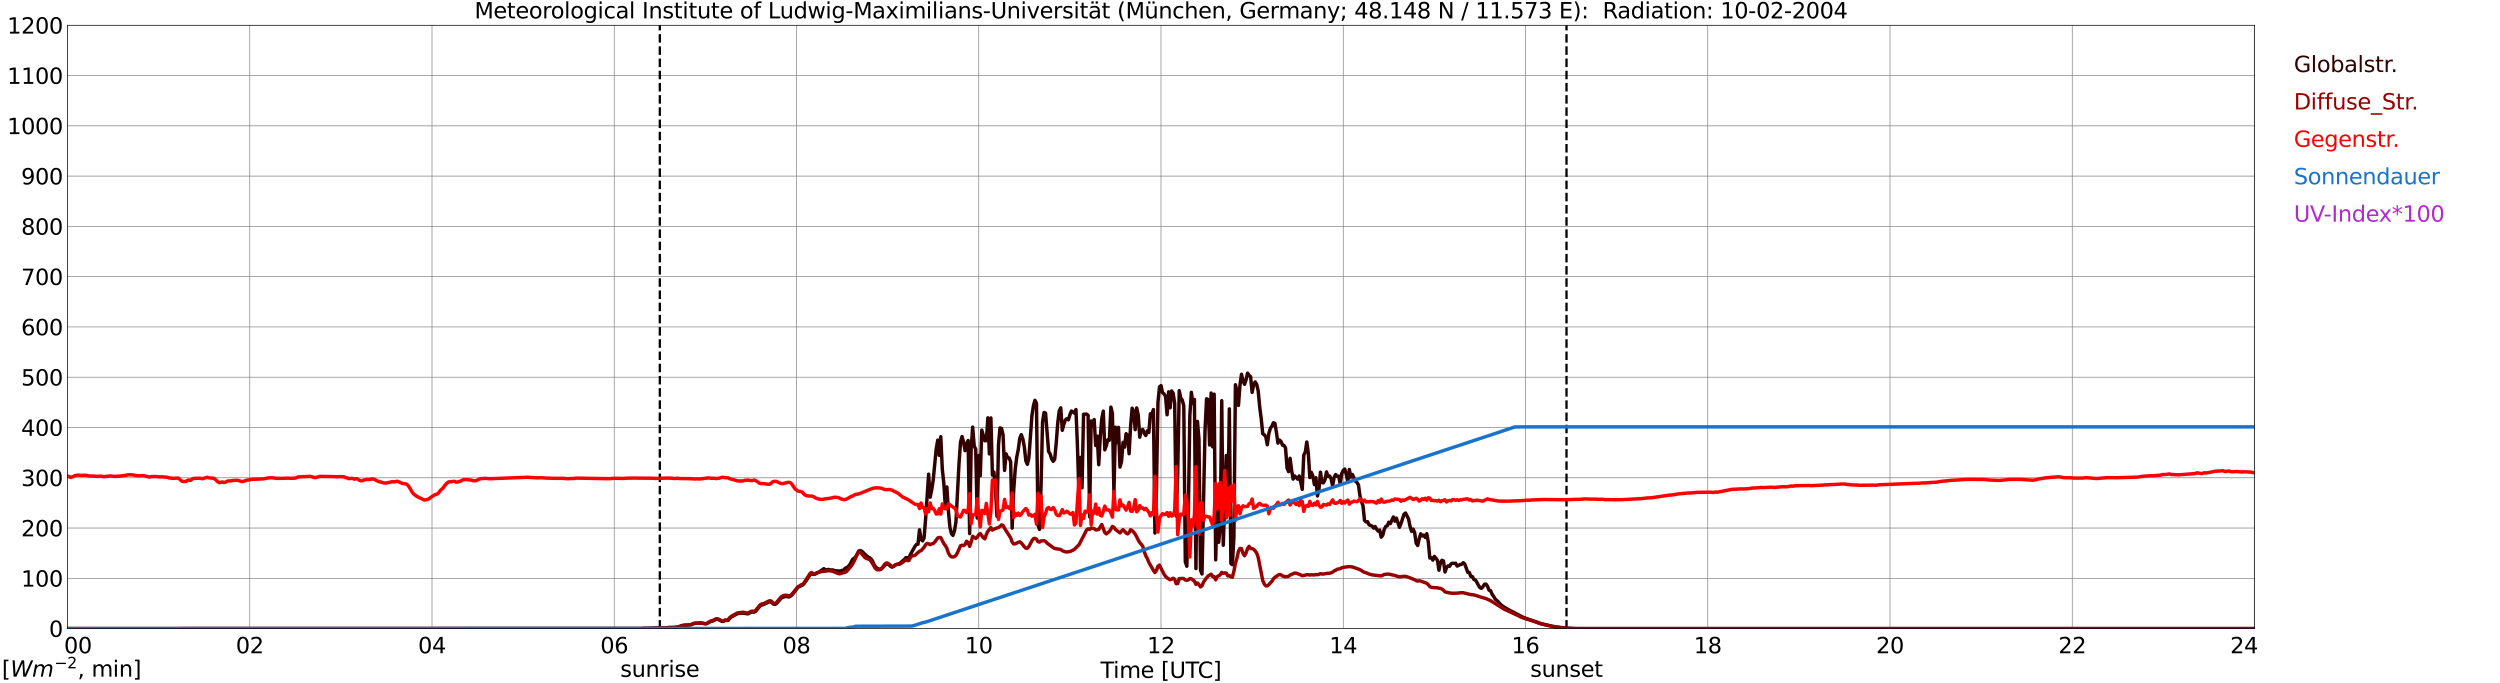 <?xml version="1.0" encoding="utf-8" standalone="no"?>
<!DOCTYPE svg PUBLIC "-//W3C//DTD SVG 1.1//EN"
  "http://www.w3.org/Graphics/SVG/1.1/DTD/svg11.dtd">
<svg xmlns:xlink="http://www.w3.org/1999/xlink" width="1085.4pt" height="296.64pt" viewBox="0 0 1085.4 296.64" xmlns="http://www.w3.org/2000/svg" version="1.1">
 <defs>
  <style type="text/css">*{stroke-linejoin: round; stroke-linecap: butt}</style>
 </defs>
 <g id="figure_1">
  <g id="patch_1">
   <path d="M 0 296.64 
L 1085.4 296.64 
L 1085.4 0 
L 0 0 
z
" style="fill: #ffffff"/>
  </g>
  <g id="axes_1">
   <g id="patch_2">
    <path d="M 29.306 272.909 
L 978.814 272.909 
L 978.814 10.976 
L 29.306 10.976 
z
" style="fill: #ffffff"/>
   </g>
   <g id="patch_3">
    <path d="M 978.814 272.909 
L 978.814 272.909 
L 978.814 10.976 
L 978.814 10.976 
z
" clip-path="url(#pc38a88233e)" style="fill: #d3d3d3; opacity: 0.25; stroke: #d3d3d3; stroke-linejoin: miter"/>
   </g>
   <g id="matplotlib.axis_1">
    <g id="xtick_1">
     <g id="line2d_1">
      <path d="M 29.306 272.909 
L 29.306 10.976 
" clip-path="url(#pc38a88233e)" style="fill: none; stroke: #808080; stroke-width: 0.3; stroke-linecap: square"/>
     </g>
     <g id="line2d_2"/>
     <g id="text_1">
      <!--    00 -->
      <g transform="translate(18.733 283.627) scale(0.095 -0.095)">
       <defs>
        <path id="DejaVuSans-20" transform="scale(0.016)"/>
        <path id="DejaVuSans-30" d="M 2034 4250 
Q 1547 4250 1301 3770 
Q 1056 3291 1056 2328 
Q 1056 1369 1301 889 
Q 1547 409 2034 409 
Q 2525 409 2770 889 
Q 3016 1369 3016 2328 
Q 3016 3291 2770 3770 
Q 2525 4250 2034 4250 
z
M 2034 4750 
Q 2819 4750 3233 4129 
Q 3647 3509 3647 2328 
Q 3647 1150 3233 529 
Q 2819 -91 2034 -91 
Q 1250 -91 836 529 
Q 422 1150 422 2328 
Q 422 3509 836 4129 
Q 1250 4750 2034 4750 
z
" transform="scale(0.016)"/>
       </defs>
       <use xlink:href="#DejaVuSans-20"/>
       <use xlink:href="#DejaVuSans-20" transform="translate(31.787 0)"/>
       <use xlink:href="#DejaVuSans-20" transform="translate(63.574 0)"/>
       <use xlink:href="#DejaVuSans-30" transform="translate(95.361 0)"/>
       <use xlink:href="#DejaVuSans-30" transform="translate(158.984 0)"/>
      </g>
     </g>
    </g>
    <g id="xtick_2">
     <g id="line2d_3">
      <path d="M 108.431 272.909 
L 108.431 10.976 
" clip-path="url(#pc38a88233e)" style="fill: none; stroke: #808080; stroke-width: 0.3; stroke-linecap: square"/>
     </g>
     <g id="line2d_4"/>
     <g id="text_2">
      <!-- 02 -->
      <g transform="translate(102.387 283.627) scale(0.095 -0.095)">
       <defs>
        <path id="DejaVuSans-32" d="M 1228 531 
L 3431 531 
L 3431 0 
L 469 0 
L 469 531 
Q 828 903 1448 1529 
Q 2069 2156 2228 2338 
Q 2531 2678 2651 2914 
Q 2772 3150 2772 3378 
Q 2772 3750 2511 3984 
Q 2250 4219 1831 4219 
Q 1534 4219 1204 4116 
Q 875 4013 500 3803 
L 500 4441 
Q 881 4594 1212 4672 
Q 1544 4750 1819 4750 
Q 2544 4750 2975 4387 
Q 3406 4025 3406 3419 
Q 3406 3131 3298 2873 
Q 3191 2616 2906 2266 
Q 2828 2175 2409 1742 
Q 1991 1309 1228 531 
z
" transform="scale(0.016)"/>
       </defs>
       <use xlink:href="#DejaVuSans-30"/>
       <use xlink:href="#DejaVuSans-32" transform="translate(63.623 0)"/>
      </g>
     </g>
    </g>
    <g id="xtick_3">
     <g id="line2d_5">
      <path d="M 187.557 272.909 
L 187.557 10.976 
" clip-path="url(#pc38a88233e)" style="fill: none; stroke: #808080; stroke-width: 0.3; stroke-linecap: square"/>
     </g>
     <g id="line2d_6"/>
     <g id="text_3">
      <!-- 04 -->
      <g transform="translate(181.513 283.627) scale(0.095 -0.095)">
       <defs>
        <path id="DejaVuSans-34" d="M 2419 4116 
L 825 1625 
L 2419 1625 
L 2419 4116 
z
M 2253 4666 
L 3047 4666 
L 3047 1625 
L 3713 1625 
L 3713 1100 
L 3047 1100 
L 3047 0 
L 2419 0 
L 2419 1100 
L 313 1100 
L 313 1709 
L 2253 4666 
z
" transform="scale(0.016)"/>
       </defs>
       <use xlink:href="#DejaVuSans-30"/>
       <use xlink:href="#DejaVuSans-34" transform="translate(63.623 0)"/>
      </g>
     </g>
    </g>
    <g id="xtick_4">
     <g id="line2d_7">
      <path d="M 266.683 272.909 
L 266.683 10.976 
" clip-path="url(#pc38a88233e)" style="fill: none; stroke: #808080; stroke-width: 0.3; stroke-linecap: square"/>
     </g>
     <g id="line2d_8"/>
     <g id="text_4">
      <!-- 06 -->
      <g transform="translate(260.638 283.627) scale(0.095 -0.095)">
       <defs>
        <path id="DejaVuSans-36" d="M 2113 2584 
Q 1688 2584 1439 2293 
Q 1191 2003 1191 1497 
Q 1191 994 1439 701 
Q 1688 409 2113 409 
Q 2538 409 2786 701 
Q 3034 994 3034 1497 
Q 3034 2003 2786 2293 
Q 2538 2584 2113 2584 
z
M 3366 4563 
L 3366 3988 
Q 3128 4100 2886 4159 
Q 2644 4219 2406 4219 
Q 1781 4219 1451 3797 
Q 1122 3375 1075 2522 
Q 1259 2794 1537 2939 
Q 1816 3084 2150 3084 
Q 2853 3084 3261 2657 
Q 3669 2231 3669 1497 
Q 3669 778 3244 343 
Q 2819 -91 2113 -91 
Q 1303 -91 875 529 
Q 447 1150 447 2328 
Q 447 3434 972 4092 
Q 1497 4750 2381 4750 
Q 2619 4750 2861 4703 
Q 3103 4656 3366 4563 
z
" transform="scale(0.016)"/>
       </defs>
       <use xlink:href="#DejaVuSans-30"/>
       <use xlink:href="#DejaVuSans-36" transform="translate(63.623 0)"/>
      </g>
     </g>
    </g>
    <g id="xtick_5">
     <g id="line2d_9">
      <path d="M 345.808 272.909 
L 345.808 10.976 
" clip-path="url(#pc38a88233e)" style="fill: none; stroke: #808080; stroke-width: 0.3; stroke-linecap: square"/>
     </g>
     <g id="line2d_10"/>
     <g id="text_5">
      <!-- 08 -->
      <g transform="translate(339.764 283.627) scale(0.095 -0.095)">
       <defs>
        <path id="DejaVuSans-38" d="M 2034 2216 
Q 1584 2216 1326 1975 
Q 1069 1734 1069 1313 
Q 1069 891 1326 650 
Q 1584 409 2034 409 
Q 2484 409 2743 651 
Q 3003 894 3003 1313 
Q 3003 1734 2745 1975 
Q 2488 2216 2034 2216 
z
M 1403 2484 
Q 997 2584 770 2862 
Q 544 3141 544 3541 
Q 544 4100 942 4425 
Q 1341 4750 2034 4750 
Q 2731 4750 3128 4425 
Q 3525 4100 3525 3541 
Q 3525 3141 3298 2862 
Q 3072 2584 2669 2484 
Q 3125 2378 3379 2068 
Q 3634 1759 3634 1313 
Q 3634 634 3220 271 
Q 2806 -91 2034 -91 
Q 1263 -91 848 271 
Q 434 634 434 1313 
Q 434 1759 690 2068 
Q 947 2378 1403 2484 
z
M 1172 3481 
Q 1172 3119 1398 2916 
Q 1625 2713 2034 2713 
Q 2441 2713 2670 2916 
Q 2900 3119 2900 3481 
Q 2900 3844 2670 4047 
Q 2441 4250 2034 4250 
Q 1625 4250 1398 4047 
Q 1172 3844 1172 3481 
z
" transform="scale(0.016)"/>
       </defs>
       <use xlink:href="#DejaVuSans-30"/>
       <use xlink:href="#DejaVuSans-38" transform="translate(63.623 0)"/>
      </g>
     </g>
    </g>
    <g id="xtick_6">
     <g id="line2d_11">
      <path d="M 424.934 272.909 
L 424.934 10.976 
" clip-path="url(#pc38a88233e)" style="fill: none; stroke: #808080; stroke-width: 0.3; stroke-linecap: square"/>
     </g>
     <g id="line2d_12"/>
     <g id="text_6">
      <!-- 10 -->
      <g transform="translate(418.89 283.627) scale(0.095 -0.095)">
       <defs>
        <path id="DejaVuSans-31" d="M 794 531 
L 1825 531 
L 1825 4091 
L 703 3866 
L 703 4441 
L 1819 4666 
L 2450 4666 
L 2450 531 
L 3481 531 
L 3481 0 
L 794 0 
L 794 531 
z
" transform="scale(0.016)"/>
       </defs>
       <use xlink:href="#DejaVuSans-31"/>
       <use xlink:href="#DejaVuSans-30" transform="translate(63.623 0)"/>
      </g>
     </g>
    </g>
    <g id="xtick_7">
     <g id="line2d_13">
      <path d="M 504.06 272.909 
L 504.06 10.976 
" clip-path="url(#pc38a88233e)" style="fill: none; stroke: #808080; stroke-width: 0.3; stroke-linecap: square"/>
     </g>
     <g id="line2d_14"/>
     <g id="text_7">
      <!-- 12 -->
      <g transform="translate(498.015 283.627) scale(0.095 -0.095)">
       <use xlink:href="#DejaVuSans-31"/>
       <use xlink:href="#DejaVuSans-32" transform="translate(63.623 0)"/>
      </g>
     </g>
    </g>
    <g id="xtick_8">
     <g id="line2d_15">
      <path d="M 583.185 272.909 
L 583.185 10.976 
" clip-path="url(#pc38a88233e)" style="fill: none; stroke: #808080; stroke-width: 0.3; stroke-linecap: square"/>
     </g>
     <g id="line2d_16"/>
     <g id="text_8">
      <!-- 14 -->
      <g transform="translate(577.141 283.627) scale(0.095 -0.095)">
       <use xlink:href="#DejaVuSans-31"/>
       <use xlink:href="#DejaVuSans-34" transform="translate(63.623 0)"/>
      </g>
     </g>
    </g>
    <g id="xtick_9">
     <g id="line2d_17">
      <path d="M 662.311 272.909 
L 662.311 10.976 
" clip-path="url(#pc38a88233e)" style="fill: none; stroke: #808080; stroke-width: 0.3; stroke-linecap: square"/>
     </g>
     <g id="line2d_18"/>
     <g id="text_9">
      <!-- 16 -->
      <g transform="translate(656.267 283.627) scale(0.095 -0.095)">
       <use xlink:href="#DejaVuSans-31"/>
       <use xlink:href="#DejaVuSans-36" transform="translate(63.623 0)"/>
      </g>
     </g>
    </g>
    <g id="xtick_10">
     <g id="line2d_19">
      <path d="M 741.437 272.909 
L 741.437 10.976 
" clip-path="url(#pc38a88233e)" style="fill: none; stroke: #808080; stroke-width: 0.3; stroke-linecap: square"/>
     </g>
     <g id="line2d_20"/>
     <g id="text_10">
      <!-- 18 -->
      <g transform="translate(735.392 283.627) scale(0.095 -0.095)">
       <use xlink:href="#DejaVuSans-31"/>
       <use xlink:href="#DejaVuSans-38" transform="translate(63.623 0)"/>
      </g>
     </g>
    </g>
    <g id="xtick_11">
     <g id="line2d_21">
      <path d="M 820.562 272.909 
L 820.562 10.976 
" clip-path="url(#pc38a88233e)" style="fill: none; stroke: #808080; stroke-width: 0.3; stroke-linecap: square"/>
     </g>
     <g id="line2d_22"/>
     <g id="text_11">
      <!-- 20 -->
      <g transform="translate(814.518 283.627) scale(0.095 -0.095)">
       <use xlink:href="#DejaVuSans-32"/>
       <use xlink:href="#DejaVuSans-30" transform="translate(63.623 0)"/>
      </g>
     </g>
    </g>
    <g id="xtick_12">
     <g id="line2d_23">
      <path d="M 899.688 272.909 
L 899.688 10.976 
" clip-path="url(#pc38a88233e)" style="fill: none; stroke: #808080; stroke-width: 0.3; stroke-linecap: square"/>
     </g>
     <g id="line2d_24"/>
     <g id="text_12">
      <!-- 22 -->
      <g transform="translate(893.644 283.627) scale(0.095 -0.095)">
       <use xlink:href="#DejaVuSans-32"/>
       <use xlink:href="#DejaVuSans-32" transform="translate(63.623 0)"/>
      </g>
     </g>
    </g>
    <g id="xtick_13">
     <g id="line2d_25">
      <path d="M 978.814 272.909 
L 978.814 10.976 
" clip-path="url(#pc38a88233e)" style="fill: none; stroke: #808080; stroke-width: 0.3; stroke-linecap: square"/>
     </g>
     <g id="line2d_26"/>
     <g id="text_13">
      <!-- 24    -->
      <g transform="translate(968.241 283.627) scale(0.095 -0.095)">
       <use xlink:href="#DejaVuSans-32"/>
       <use xlink:href="#DejaVuSans-34" transform="translate(63.623 0)"/>
       <use xlink:href="#DejaVuSans-20" transform="translate(127.246 0)"/>
       <use xlink:href="#DejaVuSans-20" transform="translate(159.033 0)"/>
       <use xlink:href="#DejaVuSans-20" transform="translate(190.82 0)"/>
      </g>
     </g>
    </g>
    <g id="text_14">
     <!-- Time [UTC] -->
     <g transform="translate(477.806 294.322) scale(0.095 -0.095)">
      <defs>
       <path id="DejaVuSans-54" d="M -19 4666 
L 3928 4666 
L 3928 4134 
L 2272 4134 
L 2272 0 
L 1638 0 
L 1638 4134 
L -19 4134 
L -19 4666 
z
" transform="scale(0.016)"/>
       <path id="DejaVuSans-69" d="M 603 3500 
L 1178 3500 
L 1178 0 
L 603 0 
L 603 3500 
z
M 603 4863 
L 1178 4863 
L 1178 4134 
L 603 4134 
L 603 4863 
z
" transform="scale(0.016)"/>
       <path id="DejaVuSans-6d" d="M 3328 2828 
Q 3544 3216 3844 3400 
Q 4144 3584 4550 3584 
Q 5097 3584 5394 3201 
Q 5691 2819 5691 2113 
L 5691 0 
L 5113 0 
L 5113 2094 
Q 5113 2597 4934 2840 
Q 4756 3084 4391 3084 
Q 3944 3084 3684 2787 
Q 3425 2491 3425 1978 
L 3425 0 
L 2847 0 
L 2847 2094 
Q 2847 2600 2669 2842 
Q 2491 3084 2119 3084 
Q 1678 3084 1418 2786 
Q 1159 2488 1159 1978 
L 1159 0 
L 581 0 
L 581 3500 
L 1159 3500 
L 1159 2956 
Q 1356 3278 1631 3431 
Q 1906 3584 2284 3584 
Q 2666 3584 2933 3390 
Q 3200 3197 3328 2828 
z
" transform="scale(0.016)"/>
       <path id="DejaVuSans-65" d="M 3597 1894 
L 3597 1613 
L 953 1613 
Q 991 1019 1311 708 
Q 1631 397 2203 397 
Q 2534 397 2845 478 
Q 3156 559 3463 722 
L 3463 178 
Q 3153 47 2828 -22 
Q 2503 -91 2169 -91 
Q 1331 -91 842 396 
Q 353 884 353 1716 
Q 353 2575 817 3079 
Q 1281 3584 2069 3584 
Q 2775 3584 3186 3129 
Q 3597 2675 3597 1894 
z
M 3022 2063 
Q 3016 2534 2758 2815 
Q 2500 3097 2075 3097 
Q 1594 3097 1305 2825 
Q 1016 2553 972 2059 
L 3022 2063 
z
" transform="scale(0.016)"/>
       <path id="DejaVuSans-5b" d="M 550 4863 
L 1875 4863 
L 1875 4416 
L 1125 4416 
L 1125 -397 
L 1875 -397 
L 1875 -844 
L 550 -844 
L 550 4863 
z
" transform="scale(0.016)"/>
       <path id="DejaVuSans-55" d="M 556 4666 
L 1191 4666 
L 1191 1831 
Q 1191 1081 1462 751 
Q 1734 422 2344 422 
Q 2950 422 3222 751 
Q 3494 1081 3494 1831 
L 3494 4666 
L 4128 4666 
L 4128 1753 
Q 4128 841 3676 375 
Q 3225 -91 2344 -91 
Q 1459 -91 1007 375 
Q 556 841 556 1753 
L 556 4666 
z
" transform="scale(0.016)"/>
       <path id="DejaVuSans-43" d="M 4122 4306 
L 4122 3641 
Q 3803 3938 3442 4084 
Q 3081 4231 2675 4231 
Q 1875 4231 1450 3742 
Q 1025 3253 1025 2328 
Q 1025 1406 1450 917 
Q 1875 428 2675 428 
Q 3081 428 3442 575 
Q 3803 722 4122 1019 
L 4122 359 
Q 3791 134 3420 21 
Q 3050 -91 2638 -91 
Q 1578 -91 968 557 
Q 359 1206 359 2328 
Q 359 3453 968 4101 
Q 1578 4750 2638 4750 
Q 3056 4750 3426 4639 
Q 3797 4528 4122 4306 
z
" transform="scale(0.016)"/>
       <path id="DejaVuSans-5d" d="M 1947 4863 
L 1947 -844 
L 622 -844 
L 622 -397 
L 1369 -397 
L 1369 4416 
L 622 4416 
L 622 4863 
L 1947 4863 
z
" transform="scale(0.016)"/>
      </defs>
      <use xlink:href="#DejaVuSans-54"/>
      <use xlink:href="#DejaVuSans-69" transform="translate(57.959 0)"/>
      <use xlink:href="#DejaVuSans-6d" transform="translate(85.742 0)"/>
      <use xlink:href="#DejaVuSans-65" transform="translate(183.154 0)"/>
      <use xlink:href="#DejaVuSans-20" transform="translate(244.678 0)"/>
      <use xlink:href="#DejaVuSans-5b" transform="translate(276.465 0)"/>
      <use xlink:href="#DejaVuSans-55" transform="translate(315.479 0)"/>
      <use xlink:href="#DejaVuSans-54" transform="translate(388.672 0)"/>
      <use xlink:href="#DejaVuSans-43" transform="translate(443.881 0)"/>
      <use xlink:href="#DejaVuSans-5d" transform="translate(513.705 0)"/>
     </g>
    </g>
   </g>
   <g id="matplotlib.axis_2">
    <g id="ytick_1">
     <g id="line2d_27">
      <path d="M 29.306 272.909 
L 978.814 272.909 
" clip-path="url(#pc38a88233e)" style="fill: none; stroke: #808080; stroke-width: 0.3; stroke-linecap: square"/>
     </g>
     <g id="line2d_28"/>
     <g id="text_15">
      <!-- 0 -->
      <g transform="translate(21.261 276.518) scale(0.095 -0.095)">
       <use xlink:href="#DejaVuSans-30"/>
      </g>
     </g>
    </g>
    <g id="ytick_2">
     <g id="line2d_29">
      <path d="M 29.306 251.081 
L 978.814 251.081 
" clip-path="url(#pc38a88233e)" style="fill: none; stroke: #808080; stroke-width: 0.3; stroke-linecap: square"/>
     </g>
     <g id="line2d_30"/>
     <g id="text_16">
      <!-- 100 -->
      <g transform="translate(9.173 254.69) scale(0.095 -0.095)">
       <use xlink:href="#DejaVuSans-31"/>
       <use xlink:href="#DejaVuSans-30" transform="translate(63.623 0)"/>
       <use xlink:href="#DejaVuSans-30" transform="translate(127.246 0)"/>
      </g>
     </g>
    </g>
    <g id="ytick_3">
     <g id="line2d_31">
      <path d="M 29.306 229.253 
L 978.814 229.253 
" clip-path="url(#pc38a88233e)" style="fill: none; stroke: #808080; stroke-width: 0.3; stroke-linecap: square"/>
     </g>
     <g id="line2d_32"/>
     <g id="text_17">
      <!-- 200 -->
      <g transform="translate(9.173 232.863) scale(0.095 -0.095)">
       <use xlink:href="#DejaVuSans-32"/>
       <use xlink:href="#DejaVuSans-30" transform="translate(63.623 0)"/>
       <use xlink:href="#DejaVuSans-30" transform="translate(127.246 0)"/>
      </g>
     </g>
    </g>
    <g id="ytick_4">
     <g id="line2d_33">
      <path d="M 29.306 207.426 
L 978.814 207.426 
" clip-path="url(#pc38a88233e)" style="fill: none; stroke: #808080; stroke-width: 0.3; stroke-linecap: square"/>
     </g>
     <g id="line2d_34"/>
     <g id="text_18">
      <!-- 300 -->
      <g transform="translate(9.173 211.035) scale(0.095 -0.095)">
       <defs>
        <path id="DejaVuSans-33" d="M 2597 2516 
Q 3050 2419 3304 2112 
Q 3559 1806 3559 1356 
Q 3559 666 3084 287 
Q 2609 -91 1734 -91 
Q 1441 -91 1130 -33 
Q 819 25 488 141 
L 488 750 
Q 750 597 1062 519 
Q 1375 441 1716 441 
Q 2309 441 2620 675 
Q 2931 909 2931 1356 
Q 2931 1769 2642 2001 
Q 2353 2234 1838 2234 
L 1294 2234 
L 1294 2753 
L 1863 2753 
Q 2328 2753 2575 2939 
Q 2822 3125 2822 3475 
Q 2822 3834 2567 4026 
Q 2313 4219 1838 4219 
Q 1578 4219 1281 4162 
Q 984 4106 628 3988 
L 628 4550 
Q 988 4650 1302 4700 
Q 1616 4750 1894 4750 
Q 2613 4750 3031 4423 
Q 3450 4097 3450 3541 
Q 3450 3153 3228 2886 
Q 3006 2619 2597 2516 
z
" transform="scale(0.016)"/>
       </defs>
       <use xlink:href="#DejaVuSans-33"/>
       <use xlink:href="#DejaVuSans-30" transform="translate(63.623 0)"/>
       <use xlink:href="#DejaVuSans-30" transform="translate(127.246 0)"/>
      </g>
     </g>
    </g>
    <g id="ytick_5">
     <g id="line2d_35">
      <path d="M 29.306 185.598 
L 978.814 185.598 
" clip-path="url(#pc38a88233e)" style="fill: none; stroke: #808080; stroke-width: 0.3; stroke-linecap: square"/>
     </g>
     <g id="line2d_36"/>
     <g id="text_19">
      <!-- 400 -->
      <g transform="translate(9.173 189.207) scale(0.095 -0.095)">
       <use xlink:href="#DejaVuSans-34"/>
       <use xlink:href="#DejaVuSans-30" transform="translate(63.623 0)"/>
       <use xlink:href="#DejaVuSans-30" transform="translate(127.246 0)"/>
      </g>
     </g>
    </g>
    <g id="ytick_6">
     <g id="line2d_37">
      <path d="M 29.306 163.77 
L 978.814 163.77 
" clip-path="url(#pc38a88233e)" style="fill: none; stroke: #808080; stroke-width: 0.3; stroke-linecap: square"/>
     </g>
     <g id="line2d_38"/>
     <g id="text_20">
      <!-- 500 -->
      <g transform="translate(9.173 167.379) scale(0.095 -0.095)">
       <defs>
        <path id="DejaVuSans-35" d="M 691 4666 
L 3169 4666 
L 3169 4134 
L 1269 4134 
L 1269 2991 
Q 1406 3038 1543 3061 
Q 1681 3084 1819 3084 
Q 2600 3084 3056 2656 
Q 3513 2228 3513 1497 
Q 3513 744 3044 326 
Q 2575 -91 1722 -91 
Q 1428 -91 1123 -41 
Q 819 9 494 109 
L 494 744 
Q 775 591 1075 516 
Q 1375 441 1709 441 
Q 2250 441 2565 725 
Q 2881 1009 2881 1497 
Q 2881 1984 2565 2268 
Q 2250 2553 1709 2553 
Q 1456 2553 1204 2497 
Q 953 2441 691 2322 
L 691 4666 
z
" transform="scale(0.016)"/>
       </defs>
       <use xlink:href="#DejaVuSans-35"/>
       <use xlink:href="#DejaVuSans-30" transform="translate(63.623 0)"/>
       <use xlink:href="#DejaVuSans-30" transform="translate(127.246 0)"/>
      </g>
     </g>
    </g>
    <g id="ytick_7">
     <g id="line2d_39">
      <path d="M 29.306 141.942 
L 978.814 141.942 
" clip-path="url(#pc38a88233e)" style="fill: none; stroke: #808080; stroke-width: 0.3; stroke-linecap: square"/>
     </g>
     <g id="line2d_40"/>
     <g id="text_21">
      <!-- 600 -->
      <g transform="translate(9.173 145.551) scale(0.095 -0.095)">
       <use xlink:href="#DejaVuSans-36"/>
       <use xlink:href="#DejaVuSans-30" transform="translate(63.623 0)"/>
       <use xlink:href="#DejaVuSans-30" transform="translate(127.246 0)"/>
      </g>
     </g>
    </g>
    <g id="ytick_8">
     <g id="line2d_41">
      <path d="M 29.306 120.114 
L 978.814 120.114 
" clip-path="url(#pc38a88233e)" style="fill: none; stroke: #808080; stroke-width: 0.3; stroke-linecap: square"/>
     </g>
     <g id="line2d_42"/>
     <g id="text_22">
      <!-- 700 -->
      <g transform="translate(9.173 123.724) scale(0.095 -0.095)">
       <defs>
        <path id="DejaVuSans-37" d="M 525 4666 
L 3525 4666 
L 3525 4397 
L 1831 0 
L 1172 0 
L 2766 4134 
L 525 4134 
L 525 4666 
z
" transform="scale(0.016)"/>
       </defs>
       <use xlink:href="#DejaVuSans-37"/>
       <use xlink:href="#DejaVuSans-30" transform="translate(63.623 0)"/>
       <use xlink:href="#DejaVuSans-30" transform="translate(127.246 0)"/>
      </g>
     </g>
    </g>
    <g id="ytick_9">
     <g id="line2d_43">
      <path d="M 29.306 98.287 
L 978.814 98.287 
" clip-path="url(#pc38a88233e)" style="fill: none; stroke: #808080; stroke-width: 0.3; stroke-linecap: square"/>
     </g>
     <g id="line2d_44"/>
     <g id="text_23">
      <!-- 800 -->
      <g transform="translate(9.173 101.896) scale(0.095 -0.095)">
       <use xlink:href="#DejaVuSans-38"/>
       <use xlink:href="#DejaVuSans-30" transform="translate(63.623 0)"/>
       <use xlink:href="#DejaVuSans-30" transform="translate(127.246 0)"/>
      </g>
     </g>
    </g>
    <g id="ytick_10">
     <g id="line2d_45">
      <path d="M 29.306 76.459 
L 978.814 76.459 
" clip-path="url(#pc38a88233e)" style="fill: none; stroke: #808080; stroke-width: 0.3; stroke-linecap: square"/>
     </g>
     <g id="line2d_46"/>
     <g id="text_24">
      <!-- 900 -->
      <g transform="translate(9.173 80.068) scale(0.095 -0.095)">
       <defs>
        <path id="DejaVuSans-39" d="M 703 97 
L 703 672 
Q 941 559 1184 500 
Q 1428 441 1663 441 
Q 2288 441 2617 861 
Q 2947 1281 2994 2138 
Q 2813 1869 2534 1725 
Q 2256 1581 1919 1581 
Q 1219 1581 811 2004 
Q 403 2428 403 3163 
Q 403 3881 828 4315 
Q 1253 4750 1959 4750 
Q 2769 4750 3195 4129 
Q 3622 3509 3622 2328 
Q 3622 1225 3098 567 
Q 2575 -91 1691 -91 
Q 1453 -91 1209 -44 
Q 966 3 703 97 
z
M 1959 2075 
Q 2384 2075 2632 2365 
Q 2881 2656 2881 3163 
Q 2881 3666 2632 3958 
Q 2384 4250 1959 4250 
Q 1534 4250 1286 3958 
Q 1038 3666 1038 3163 
Q 1038 2656 1286 2365 
Q 1534 2075 1959 2075 
z
" transform="scale(0.016)"/>
       </defs>
       <use xlink:href="#DejaVuSans-39"/>
       <use xlink:href="#DejaVuSans-30" transform="translate(63.623 0)"/>
       <use xlink:href="#DejaVuSans-30" transform="translate(127.246 0)"/>
      </g>
     </g>
    </g>
    <g id="ytick_11">
     <g id="line2d_47">
      <path d="M 29.306 54.631 
L 978.814 54.631 
" clip-path="url(#pc38a88233e)" style="fill: none; stroke: #808080; stroke-width: 0.3; stroke-linecap: square"/>
     </g>
     <g id="line2d_48"/>
     <g id="text_25">
      <!-- 1000 -->
      <g transform="translate(3.128 58.24) scale(0.095 -0.095)">
       <use xlink:href="#DejaVuSans-31"/>
       <use xlink:href="#DejaVuSans-30" transform="translate(63.623 0)"/>
       <use xlink:href="#DejaVuSans-30" transform="translate(127.246 0)"/>
       <use xlink:href="#DejaVuSans-30" transform="translate(190.869 0)"/>
      </g>
     </g>
    </g>
    <g id="ytick_12">
     <g id="line2d_49">
      <path d="M 29.306 32.803 
L 978.814 32.803 
" clip-path="url(#pc38a88233e)" style="fill: none; stroke: #808080; stroke-width: 0.3; stroke-linecap: square"/>
     </g>
     <g id="line2d_50"/>
     <g id="text_26">
      <!-- 1100 -->
      <g transform="translate(3.128 36.413) scale(0.095 -0.095)">
       <use xlink:href="#DejaVuSans-31"/>
       <use xlink:href="#DejaVuSans-31" transform="translate(63.623 0)"/>
       <use xlink:href="#DejaVuSans-30" transform="translate(127.246 0)"/>
       <use xlink:href="#DejaVuSans-30" transform="translate(190.869 0)"/>
      </g>
     </g>
    </g>
    <g id="ytick_13">
     <g id="line2d_51">
      <path d="M 29.306 10.976 
L 978.814 10.976 
" clip-path="url(#pc38a88233e)" style="fill: none; stroke: #808080; stroke-width: 0.3; stroke-linecap: square"/>
     </g>
     <g id="line2d_52"/>
     <g id="text_27">
      <!-- 1200 -->
      <g transform="translate(3.128 14.585) scale(0.095 -0.095)">
       <use xlink:href="#DejaVuSans-31"/>
       <use xlink:href="#DejaVuSans-32" transform="translate(63.623 0)"/>
       <use xlink:href="#DejaVuSans-30" transform="translate(127.246 0)"/>
       <use xlink:href="#DejaVuSans-30" transform="translate(190.869 0)"/>
      </g>
     </g>
    </g>
   </g>
   <g id="line2d_53">
    <path d="M 286.464 272.909 
L 286.464 10.976 
" clip-path="url(#pc38a88233e)" style="fill: none; stroke-dasharray: 3.7,1.6; stroke-dashoffset: 0; stroke: #000000"/>
   </g>
   <g id="line2d_54">
    <path d="M 680.114 272.909 
L 680.114 10.976 
" clip-path="url(#pc38a88233e)" style="fill: none; stroke-dasharray: 3.7,1.6; stroke-dashoffset: 0; stroke: #000000"/>
   </g>
   <g id="line2d_55">
    <path d="M 29.306 272.909 
L 278.552 272.909 
L 279.211 272.784 
L 283.827 272.701 
L 286.464 272.618 
L 289.761 272.579 
L 290.42 272.455 
L 292.399 272.455 
L 293.058 272.333 
L 293.717 272.333 
L 294.377 272.21 
L 296.355 271.514 
L 298.333 271.431 
L 300.311 271.145 
L 300.971 270.776 
L 301.63 270.654 
L 302.949 270.571 
L 304.267 270.49 
L 306.246 270.818 
L 306.905 270.735 
L 308.883 269.63 
L 309.543 269.589 
L 310.861 268.851 
L 311.521 268.851 
L 312.18 269.098 
L 313.499 269.794 
L 314.158 269.753 
L 314.818 269.344 
L 316.136 269.344 
L 316.796 268.443 
L 317.455 267.91 
L 320.093 266.476 
L 320.752 266.312 
L 322.73 266.19 
L 324.049 266.435 
L 324.708 266.518 
L 326.027 265.821 
L 326.686 265.699 
L 327.346 265.78 
L 328.005 265.452 
L 329.983 263.078 
L 330.643 262.667 
L 331.302 262.545 
L 333.94 261.316 
L 334.599 261.235 
L 335.918 262.34 
L 336.577 262.381 
L 337.236 261.89 
L 339.215 259.638 
L 339.874 259.269 
L 341.193 258.941 
L 342.512 259.188 
L 343.171 258.86 
L 343.83 258.328 
L 345.149 256.689 
L 346.468 254.927 
L 348.446 254.028 
L 349.105 253.371 
L 350.424 251.487 
L 351.743 249.523 
L 352.402 249.031 
L 353.062 249.4 
L 353.721 249.317 
L 354.38 248.826 
L 355.699 248.294 
L 357.018 247.351 
L 357.677 246.901 
L 358.337 247.351 
L 358.996 247.434 
L 359.655 247.228 
L 360.974 247.475 
L 361.634 247.434 
L 362.293 247.761 
L 364.271 247.925 
L 364.93 247.883 
L 365.59 247.639 
L 366.249 247.597 
L 366.909 246.737 
L 367.568 246.493 
L 368.227 245.96 
L 368.887 245.264 
L 370.206 242.806 
L 370.865 242.356 
L 371.524 241.741 
L 372.843 239.202 
L 373.502 239.039 
L 374.162 239.283 
L 375.481 240.595 
L 376.799 241.782 
L 377.459 242.068 
L 378.118 242.642 
L 378.777 243.502 
L 379.437 245.059 
L 380.096 246.082 
L 380.756 246.737 
L 381.415 247.023 
L 382.074 247.106 
L 382.734 246.901 
L 383.393 246.288 
L 384.053 245.467 
L 384.712 244.937 
L 385.371 244.854 
L 386.031 245.303 
L 386.69 245.919 
L 387.349 246.205 
L 388.009 245.919 
L 388.668 245.345 
L 389.328 245.059 
L 389.987 244.895 
L 390.646 244.607 
L 392.624 242.887 
L 393.284 242.11 
L 393.943 242.11 
L 394.603 242.274 
L 395.262 240.759 
L 397.24 237.196 
L 397.899 236.376 
L 398.559 236.295 
L 399.218 230.028 
L 399.878 234.123 
L 400.537 234.819 
L 401.196 233.551 
L 401.856 225.442 
L 403.175 205.867 
L 403.834 215.86 
L 404.493 212.747 
L 405.153 208.489 
L 406.471 194.851 
L 407.131 191.083 
L 407.79 197.717 
L 408.45 189.608 
L 409.109 203.737 
L 409.768 209.798 
L 410.428 219.955 
L 411.087 211.435 
L 411.746 221.716 
L 412.406 228.882 
L 413.065 231.667 
L 413.725 232.444 
L 414.384 230.519 
L 415.043 226.588 
L 416.362 201.281 
L 417.022 191.902 
L 417.681 189.527 
L 418.34 191.985 
L 419 195.669 
L 419.659 192.681 
L 420.318 191.247 
L 420.978 231.667 
L 421.637 194.768 
L 422.297 185.432 
L 422.956 193.622 
L 423.615 195.014 
L 424.275 224.91 
L 424.934 197.758 
L 425.593 206.563 
L 426.253 186.742 
L 427.572 191.369 
L 428.231 191.288 
L 428.89 181.418 
L 429.55 197.062 
L 430.209 181.459 
L 430.869 206.275 
L 431.528 204.966 
L 432.187 212.625 
L 432.847 224.172 
L 433.506 193.089 
L 434.165 185.801 
L 434.825 186.004 
L 435.484 188.789 
L 436.144 204.228 
L 436.803 197.062 
L 437.462 198.701 
L 438.122 198.823 
L 438.781 200.502 
L 439.44 229.293 
L 440.1 213.033 
L 440.759 203.861 
L 441.419 198.537 
L 442.078 195.219 
L 442.737 190.345 
L 443.397 188.708 
L 444.056 190.509 
L 444.716 193.949 
L 445.375 200.052 
L 446.034 201.608 
L 446.694 198.865 
L 448.012 180.558 
L 448.672 176.135 
L 449.331 173.8 
L 449.991 175.07 
L 450.65 227.939 
L 451.309 229.823 
L 451.969 211.601 
L 452.628 183.221 
L 453.287 179.084 
L 453.947 179.37 
L 455.266 196.038 
L 455.925 197.062 
L 456.584 199.273 
L 457.244 200.297 
L 457.903 199.397 
L 458.563 192.476 
L 459.222 183.712 
L 459.881 178.388 
L 460.541 177.076 
L 461.2 186.824 
L 461.859 184.284 
L 462.519 182.361 
L 463.178 181.787 
L 463.838 182.278 
L 464.497 180.108 
L 465.156 178.469 
L 465.816 178.757 
L 466.475 179.37 
L 467.134 177.814 
L 467.794 193.991 
L 468.453 215.982 
L 469.113 198.577 
L 469.772 211.804 
L 470.431 179.861 
L 471.75 179.781 
L 472.409 180.313 
L 473.069 224.418 
L 473.728 182.769 
L 474.388 184.98 
L 475.047 182.156 
L 475.706 193.416 
L 476.366 189.363 
L 477.025 201.772 
L 477.685 189.854 
L 478.344 181.787 
L 479.003 178.51 
L 479.663 195.3 
L 480.322 193.416 
L 480.981 190.919 
L 481.641 191.125 
L 482.3 176.749 
L 482.96 179.412 
L 483.619 214.181 
L 484.278 185.473 
L 484.938 192.188 
L 485.597 185.554 
L 486.256 202.796 
L 486.916 200.38 
L 487.575 192.065 
L 488.235 194.154 
L 488.894 188.298 
L 489.553 188.953 
L 490.213 196.981 
L 490.872 184.777 
L 491.532 177.24 
L 492.191 178.51 
L 492.85 186.536 
L 493.51 177.118 
L 494.169 180.189 
L 494.828 189.813 
L 495.488 186.783 
L 496.147 186.497 
L 496.807 188.134 
L 497.466 189.077 
L 498.125 187.027 
L 498.785 187.765 
L 499.444 179.656 
L 500.103 179.781 
L 500.763 177.814 
L 501.422 231.421 
L 502.082 212.256 
L 502.741 174.66 
L 503.4 168.026 
L 504.06 167.413 
L 504.719 170.484 
L 505.379 171.017 
L 506.038 172.08 
L 506.697 180.067 
L 507.357 170.115 
L 508.016 177.076 
L 508.675 169.746 
L 509.335 170.729 
L 509.994 175.112 
L 510.654 223.969 
L 511.313 205.581 
L 511.972 169.624 
L 512.632 172.818 
L 513.291 173.719 
L 513.95 176.177 
L 514.61 243.871 
L 515.269 245.836 
L 515.929 222.615 
L 516.588 180.15 
L 517.247 170.321 
L 517.907 175.192 
L 518.566 173.433 
L 519.226 246.86 
L 519.885 182.974 
L 520.544 190.673 
L 521.204 247.556 
L 521.863 249.195 
L 523.182 186.742 
L 523.841 173.145 
L 524.501 173.514 
L 525.16 193.211 
L 525.819 170.648 
L 526.479 193.991 
L 527.138 171.139 
L 527.797 243.053 
L 528.457 219.913 
L 529.116 235.435 
L 529.776 228.308 
L 530.435 173.964 
L 531.094 236.703 
L 532.413 197.758 
L 533.073 221.02 
L 533.732 177.528 
L 534.391 244.607 
L 535.051 245.181 
L 535.71 233.099 
L 536.369 167.044 
L 537.029 169.705 
L 537.688 176.013 
L 538.348 167.166 
L 539.007 162.497 
L 539.666 165.324 
L 540.326 166.839 
L 540.985 164.914 
L 541.644 162.006 
L 542.304 162.989 
L 542.963 163.563 
L 543.623 170.36 
L 544.282 167.003 
L 544.941 165.815 
L 545.601 166.88 
L 546.26 169.746 
L 546.919 176.79 
L 547.579 181.867 
L 548.238 188.298 
L 548.898 188.748 
L 549.557 189.649 
L 550.216 193.089 
L 550.876 188.217 
L 551.535 185.964 
L 552.195 185.063 
L 552.854 183.548 
L 553.513 183.793 
L 554.173 187.684 
L 554.832 192.393 
L 555.491 191.042 
L 556.151 191.657 
L 556.81 193.253 
L 557.47 193.377 
L 558.129 194.523 
L 558.788 203.204 
L 559.448 204.76 
L 560.107 198.987 
L 560.766 204.228 
L 561.426 207.995 
L 562.085 206.644 
L 563.404 208.037 
L 564.063 206.644 
L 564.723 209.266 
L 565.382 212.461 
L 566.042 197.636 
L 566.701 196.243 
L 567.36 191.902 
L 568.02 196.817 
L 568.679 207.34 
L 569.338 205.088 
L 569.998 206.686 
L 570.657 210.412 
L 571.317 207.423 
L 571.976 215.327 
L 572.635 212.5 
L 573.295 205.007 
L 573.954 209.512 
L 574.613 209.593 
L 575.273 208.2 
L 575.932 204.885 
L 576.592 206.891 
L 577.251 206.644 
L 577.91 207.832 
L 578.57 210.986 
L 579.229 207.26 
L 579.889 206.031 
L 580.548 206.808 
L 581.207 206.727 
L 581.867 210.126 
L 582.526 205.62 
L 583.185 204.188 
L 583.845 203.656 
L 584.504 206.031 
L 585.164 209.185 
L 585.823 203.82 
L 586.482 207.177 
L 587.142 205.989 
L 588.46 208.897 
L 589.12 209.471 
L 589.779 210.495 
L 590.439 215.244 
L 591.098 217.702 
L 591.757 219.586 
L 592.417 225.933 
L 593.076 226.588 
L 593.736 226.507 
L 594.395 227.858 
L 595.714 228.391 
L 596.373 229.293 
L 597.032 228.596 
L 597.692 229.784 
L 598.351 230.602 
L 599.011 230.111 
L 599.67 233.224 
L 600.329 232.403 
L 600.989 229.823 
L 601.648 228.555 
L 602.307 228.227 
L 602.967 226.713 
L 603.626 227.326 
L 604.945 224.46 
L 605.604 226.261 
L 606.264 224.951 
L 607.582 228.924 
L 608.242 227.367 
L 609.561 223.272 
L 610.22 222.74 
L 611.539 225.32 
L 612.198 228.596 
L 612.858 230.724 
L 613.517 229.701 
L 614.176 231.176 
L 614.836 235.804 
L 615.495 236.828 
L 616.154 233.959 
L 616.814 231.748 
L 617.473 232.691 
L 618.133 232.322 
L 618.792 233.346 
L 619.451 231.709 
L 620.111 235.313 
L 620.77 242.274 
L 621.429 242.11 
L 622.089 243.175 
L 622.748 241.577 
L 624.067 243.216 
L 624.726 247.556 
L 625.386 244.24 
L 626.045 243.256 
L 626.705 243.583 
L 627.364 248.335 
L 628.023 246.493 
L 628.683 245.672 
L 629.342 245.877 
L 630.001 244.773 
L 630.661 244.526 
L 631.32 244.607 
L 631.98 244.526 
L 632.639 245.755 
L 633.958 245.1 
L 634.617 244.976 
L 635.276 244.321 
L 635.936 244.854 
L 637.255 248.499 
L 637.914 248.54 
L 638.573 250.219 
L 639.233 250.3 
L 639.892 251.57 
L 640.552 251.817 
L 641.211 252.799 
L 641.87 254.109 
L 642.53 255.132 
L 643.189 255.42 
L 643.848 254.683 
L 644.508 253.659 
L 645.167 253.617 
L 645.827 254.56 
L 646.486 256.239 
L 647.145 256.444 
L 647.805 257.959 
L 648.464 258.9 
L 649.123 260.048 
L 650.442 261.235 
L 651.102 262.054 
L 652.42 263.2 
L 655.717 265.125 
L 657.036 265.741 
L 660.992 267.869 
L 662.97 268.648 
L 666.927 269.958 
L 668.905 270.695 
L 674.839 272.127 
L 680.114 272.701 
L 684.73 272.909 
L 978.154 272.909 
L 978.154 272.909 
" clip-path="url(#pc38a88233e)" style="fill: none; stroke: #330000; stroke-width: 1.5; stroke-linecap: square"/>
   </g>
   <g id="line2d_56">
    <path d="M 29.306 272.909 
L 281.189 272.843 
L 282.508 272.758 
L 285.805 272.634 
L 289.761 272.549 
L 290.42 272.422 
L 292.399 272.466 
L 294.377 272.212 
L 297.014 271.457 
L 299.652 271.248 
L 300.311 271.08 
L 300.971 270.743 
L 301.63 270.575 
L 303.608 270.492 
L 304.267 270.451 
L 306.246 270.785 
L 306.905 270.661 
L 308.224 269.779 
L 310.202 269.106 
L 310.861 268.646 
L 311.521 268.687 
L 312.18 268.897 
L 313.499 269.611 
L 314.158 269.528 
L 314.818 269.148 
L 315.477 269.233 
L 316.136 269.065 
L 316.796 268.183 
L 317.455 267.637 
L 320.093 266.127 
L 321.411 265.959 
L 322.73 265.791 
L 323.39 266 
L 324.708 266.168 
L 326.027 265.455 
L 326.686 265.328 
L 327.346 265.455 
L 328.005 265.077 
L 329.983 262.643 
L 330.643 262.222 
L 331.302 262.18 
L 333.94 260.88 
L 334.599 260.838 
L 335.918 262.012 
L 336.577 262.012 
L 337.236 261.425 
L 339.215 259.074 
L 339.874 258.697 
L 340.533 258.487 
L 341.193 258.402 
L 342.512 258.738 
L 343.171 258.487 
L 343.83 257.942 
L 346.468 254.709 
L 347.127 254.414 
L 347.787 253.912 
L 348.446 253.703 
L 349.105 252.989 
L 351.743 248.916 
L 352.402 248.58 
L 353.062 249.21 
L 353.721 249.293 
L 355.04 248.665 
L 356.359 248.202 
L 357.677 247.992 
L 358.337 247.992 
L 359.655 247.741 
L 360.974 247.909 
L 361.634 248.078 
L 363.612 248.874 
L 364.271 249.125 
L 364.93 249.042 
L 366.249 248.623 
L 366.909 248.497 
L 367.568 248.078 
L 369.546 245.768 
L 370.206 244.803 
L 370.865 243.585 
L 372.184 240.647 
L 372.843 239.639 
L 373.502 239.848 
L 374.162 240.438 
L 375.481 242.031 
L 376.14 242.453 
L 377.459 242.872 
L 378.118 243.544 
L 380.096 246.86 
L 380.756 247.32 
L 381.415 247.405 
L 382.074 247.32 
L 382.734 246.901 
L 384.053 245.054 
L 384.712 244.467 
L 385.371 244.467 
L 387.349 246.019 
L 388.009 245.81 
L 388.668 245.264 
L 389.328 245.054 
L 390.646 244.971 
L 393.284 243.166 
L 393.943 243.376 
L 394.603 243.376 
L 395.262 242.075 
L 395.921 241.317 
L 396.581 241.276 
L 397.24 241.108 
L 399.218 239.303 
L 399.878 239.093 
L 401.196 237.624 
L 401.856 236.491 
L 402.515 235.946 
L 403.175 236.114 
L 403.834 236.45 
L 404.493 236.155 
L 405.153 235.987 
L 405.812 235.359 
L 407.131 233.553 
L 407.79 233.344 
L 408.45 233.427 
L 409.768 236.029 
L 410.428 236.869 
L 411.087 238.043 
L 411.746 240.06 
L 412.406 241.193 
L 413.065 241.739 
L 413.725 241.822 
L 414.384 241.654 
L 415.043 241.152 
L 415.703 239.934 
L 417.022 236.952 
L 417.681 236.701 
L 418.34 236.869 
L 419 236.45 
L 419.659 234.981 
L 420.318 235.568 
L 420.978 237.205 
L 421.637 235.359 
L 422.297 232.84 
L 423.615 233.763 
L 424.275 233.259 
L 424.934 232.126 
L 425.593 231.663 
L 426.912 233.468 
L 427.572 233.931 
L 428.231 232.041 
L 428.89 230.657 
L 430.209 229.02 
L 430.869 230.153 
L 431.528 229.733 
L 433.506 228.978 
L 434.165 228.601 
L 434.825 227.887 
L 435.484 228.096 
L 436.144 229.397 
L 438.781 233.512 
L 439.44 235.359 
L 440.1 236.155 
L 440.759 236.114 
L 442.078 235.483 
L 442.737 235.232 
L 443.397 235.695 
L 444.716 237.373 
L 445.375 238.002 
L 446.034 238.002 
L 446.694 237.332 
L 448.012 234.769 
L 448.672 233.889 
L 449.331 233.721 
L 449.991 234.058 
L 450.65 235.149 
L 451.309 235.359 
L 451.969 234.813 
L 453.287 234.769 
L 453.947 235.064 
L 454.606 235.819 
L 457.244 237.751 
L 457.903 238.128 
L 460.541 238.548 
L 461.2 239.093 
L 462.519 239.556 
L 463.178 239.639 
L 464.497 239.471 
L 465.816 238.884 
L 466.475 238.465 
L 468.453 236.533 
L 471.75 230.111 
L 472.409 229.607 
L 473.069 229.858 
L 473.728 229.229 
L 475.047 229.48 
L 475.706 230.07 
L 476.366 230.026 
L 477.025 229.858 
L 478.344 227.719 
L 479.663 231.244 
L 480.322 231.79 
L 481.641 230.74 
L 482.3 229.775 
L 482.96 228.557 
L 483.619 228.935 
L 484.278 229.858 
L 486.256 231.371 
L 486.916 230.572 
L 487.575 229.985 
L 488.235 230.615 
L 488.894 231.412 
L 489.553 231.79 
L 490.213 231.244 
L 490.872 229.985 
L 491.532 230.362 
L 492.191 231.034 
L 492.85 231.916 
L 493.51 233.049 
L 494.169 234.477 
L 494.828 235.568 
L 495.488 236.282 
L 496.147 237.164 
L 496.807 239.597 
L 497.466 241.317 
L 498.125 242.494 
L 498.785 244.173 
L 500.763 247.615 
L 501.422 248.58 
L 502.082 247.615 
L 502.741 245.851 
L 503.4 245.349 
L 504.719 248.034 
L 505.379 249.293 
L 506.038 250.26 
L 506.697 250.889 
L 508.016 251.686 
L 508.675 251.435 
L 509.335 251.057 
L 509.994 251.476 
L 510.654 253.408 
L 511.313 253.366 
L 511.972 251.225 
L 512.632 251.225 
L 513.291 251.099 
L 513.95 251.225 
L 514.61 251.812 
L 515.269 251.98 
L 515.929 251.771 
L 516.588 251.225 
L 517.247 251.308 
L 518.566 252.275 
L 519.226 253.703 
L 519.885 253.113 
L 520.544 253.827 
L 521.204 254.794 
L 521.863 254.331 
L 522.522 252.694 
L 523.841 250.889 
L 524.501 250.092 
L 525.819 249.293 
L 526.479 250.26 
L 527.138 250.343 
L 527.797 251.729 
L 528.457 250.343 
L 529.776 249.547 
L 530.435 248.497 
L 531.094 248.957 
L 531.754 248.706 
L 532.413 248.833 
L 533.073 250.049 
L 533.732 249.924 
L 534.391 250.385 
L 535.051 250.594 
L 535.71 248.034 
L 536.369 244.592 
L 537.029 242.367 
L 537.688 239.303 
L 538.348 238.128 
L 539.007 238.17 
L 539.666 240.27 
L 540.326 241.276 
L 540.985 240.06 
L 541.644 238.17 
L 542.304 237.205 
L 542.963 238.128 
L 543.623 238.211 
L 544.282 238.465 
L 544.941 239.178 
L 545.601 240.102 
L 546.26 241.99 
L 548.238 252.065 
L 548.898 253.576 
L 549.557 254.331 
L 550.216 254.373 
L 550.876 253.827 
L 552.195 252.399 
L 552.854 251.308 
L 553.513 250.638 
L 554.832 249.756 
L 555.491 249.42 
L 556.151 249.547 
L 556.81 250.049 
L 558.129 250.428 
L 559.448 250.217 
L 560.107 249.671 
L 562.085 248.791 
L 562.745 248.833 
L 564.723 249.588 
L 565.382 249.966 
L 567.36 249.547 
L 568.02 249.503 
L 568.679 249.671 
L 569.338 249.547 
L 570.657 249.629 
L 571.317 249.42 
L 571.976 249.547 
L 573.295 249.084 
L 573.954 249.21 
L 574.613 249.21 
L 575.932 248.957 
L 577.251 248.874 
L 577.91 248.706 
L 578.57 248.37 
L 579.229 247.866 
L 579.889 247.573 
L 580.548 247.154 
L 581.867 246.901 
L 582.526 246.523 
L 583.845 246.229 
L 585.823 245.978 
L 587.142 246.146 
L 589.779 247.069 
L 590.439 247.32 
L 592.417 248.538 
L 593.076 248.665 
L 594.395 249.21 
L 595.714 249.588 
L 599.67 250.049 
L 600.989 249.42 
L 602.307 249.252 
L 602.967 249.252 
L 605.604 249.839 
L 606.923 250.302 
L 607.582 250.428 
L 609.561 250.217 
L 610.22 250.217 
L 611.539 250.638 
L 614.176 251.686 
L 614.836 252.107 
L 615.495 252.275 
L 616.154 252.148 
L 616.814 252.275 
L 619.451 253.24 
L 620.111 253.868 
L 620.77 254.667 
L 621.429 255.003 
L 623.408 255.172 
L 624.067 255.213 
L 624.726 255.381 
L 625.386 255.423 
L 626.045 255.759 
L 626.705 256.263 
L 627.364 256.977 
L 629.342 257.437 
L 630.661 257.564 
L 632.639 257.522 
L 634.617 257.311 
L 635.276 257.354 
L 638.573 258.151 
L 639.892 258.278 
L 641.87 258.865 
L 643.189 259.325 
L 645.167 259.871 
L 647.145 260.797 
L 653.08 264.49 
L 659.014 267.218 
L 660.333 267.932 
L 662.97 268.855 
L 664.289 269.192 
L 666.927 270.115 
L 668.246 270.619 
L 669.564 270.997 
L 672.861 271.71 
L 674.18 271.961 
L 674.839 272.044 
L 675.499 272.256 
L 680.774 272.843 
L 683.411 272.909 
L 978.154 272.909 
L 978.154 272.909 
" clip-path="url(#pc38a88233e)" style="fill: none; stroke: #990000; stroke-width: 1.5; stroke-linecap: square"/>
   </g>
   <g id="line2d_57">
    <path d="M 29.306 206.67 
L 29.965 206.891 
L 30.625 207.31 
L 31.943 206.838 
L 32.603 206.489 
L 33.921 206.251 
L 34.581 206.393 
L 37.218 206.345 
L 38.537 206.648 
L 40.515 206.686 
L 42.493 206.845 
L 43.153 206.718 
L 43.812 206.727 
L 45.131 206.958 
L 47.768 206.627 
L 49.087 206.777 
L 50.406 206.86 
L 51.065 206.686 
L 51.725 206.762 
L 55.022 206.275 
L 55.681 206.12 
L 57.659 206.17 
L 58.978 206.469 
L 60.297 206.55 
L 62.275 206.498 
L 64.912 207.137 
L 65.572 206.921 
L 67.55 206.869 
L 69.528 207.076 
L 70.187 207.004 
L 72.825 207.249 
L 73.484 207.535 
L 74.144 207.53 
L 74.803 207.685 
L 77.441 207.559 
L 78.759 208.772 
L 79.419 209.074 
L 80.737 209.019 
L 81.397 208.541 
L 82.056 208.388 
L 82.716 208.585 
L 83.375 208.021 
L 84.034 207.694 
L 86.672 207.633 
L 87.991 207.832 
L 89.969 207.201 
L 90.628 207.443 
L 91.947 207.598 
L 92.606 207.594 
L 93.266 207.958 
L 94.584 209.207 
L 95.244 209.58 
L 96.563 209.237 
L 97.222 209.504 
L 97.881 209.359 
L 98.541 208.958 
L 99.2 208.779 
L 99.86 208.825 
L 101.178 208.593 
L 103.156 208.523 
L 105.135 209.095 
L 105.794 208.98 
L 107.113 208.447 
L 108.431 208.338 
L 109.091 208.122 
L 114.366 207.908 
L 116.344 207.517 
L 117.663 207.402 
L 118.982 207.519 
L 119.641 207.659 
L 122.278 207.687 
L 124.916 207.587 
L 126.235 207.661 
L 128.213 207.585 
L 129.532 207.046 
L 134.807 206.819 
L 136.125 207.214 
L 136.785 207.399 
L 138.763 206.86 
L 144.038 206.891 
L 146.676 206.996 
L 147.335 206.915 
L 149.313 206.985 
L 149.972 207.356 
L 150.632 207.445 
L 151.291 207.797 
L 151.951 207.781 
L 152.61 207.655 
L 153.269 207.768 
L 153.929 208.067 
L 154.588 207.801 
L 155.247 207.932 
L 155.907 208.445 
L 156.566 208.726 
L 157.226 208.729 
L 157.885 208.414 
L 159.204 208.144 
L 160.523 208.2 
L 161.182 207.958 
L 161.841 207.941 
L 162.501 208.111 
L 164.479 209.13 
L 165.138 209.2 
L 166.457 209.661 
L 167.776 209.715 
L 170.413 209.091 
L 171.073 209.224 
L 172.391 208.938 
L 173.051 209.115 
L 174.37 209.774 
L 176.348 210.143 
L 177.007 210.597 
L 177.666 211.472 
L 178.985 213.738 
L 179.645 214.52 
L 180.963 215.513 
L 184.26 217.117 
L 185.579 216.825 
L 186.238 216.521 
L 187.557 215.556 
L 188.876 214.753 
L 189.535 214.609 
L 190.195 214.24 
L 191.513 212.557 
L 192.173 212.094 
L 193.492 210.311 
L 194.151 209.656 
L 194.81 209.2 
L 196.129 209.137 
L 196.788 208.977 
L 197.448 209.017 
L 198.107 209.353 
L 198.767 209.246 
L 199.426 208.988 
L 200.085 208.875 
L 200.745 208.414 
L 201.404 208.209 
L 202.723 208.231 
L 204.701 208.441 
L 205.36 208.722 
L 206.679 208.705 
L 207.998 208.037 
L 208.657 207.816 
L 210.635 207.683 
L 212.614 207.842 
L 229.098 207.203 
L 233.054 207.471 
L 235.033 207.408 
L 237.011 207.565 
L 241.626 207.687 
L 244.264 207.655 
L 245.583 207.764 
L 246.242 207.847 
L 248.22 207.74 
L 248.88 207.773 
L 250.198 207.578 
L 264.705 207.838 
L 266.683 207.642 
L 270.639 207.722 
L 272.617 207.572 
L 273.936 207.58 
L 275.255 207.563 
L 283.827 207.637 
L 284.486 207.731 
L 285.805 207.672 
L 289.761 207.55 
L 291.08 207.605 
L 293.058 207.746 
L 294.377 207.62 
L 295.036 207.768 
L 300.311 207.829 
L 301.63 207.984 
L 302.289 207.882 
L 303.608 207.98 
L 307.564 207.482 
L 308.883 207.642 
L 310.202 207.635 
L 310.861 207.777 
L 312.18 207.633 
L 313.499 207.207 
L 315.477 207.465 
L 316.136 207.423 
L 316.796 207.856 
L 319.433 208.545 
L 320.093 208.774 
L 321.411 208.836 
L 322.071 208.766 
L 322.73 208.816 
L 323.39 208.495 
L 324.049 208.515 
L 324.708 208.399 
L 326.027 208.674 
L 326.686 208.606 
L 327.346 208.395 
L 328.005 208.611 
L 329.983 209.916 
L 331.961 209.982 
L 332.621 210.139 
L 333.94 210.276 
L 334.599 209.986 
L 335.258 209.325 
L 335.918 209.006 
L 336.577 208.96 
L 337.236 209.041 
L 337.896 209.442 
L 339.215 209.962 
L 339.874 209.99 
L 341.852 209.447 
L 342.512 209.399 
L 343.171 209.608 
L 343.83 210.217 
L 345.149 212.225 
L 346.468 213.245 
L 347.787 213.398 
L 348.446 213.804 
L 349.105 214.589 
L 349.765 215.022 
L 350.424 215.253 
L 351.743 215.388 
L 352.402 215.375 
L 353.062 215.532 
L 354.38 216.347 
L 355.699 216.724 
L 357.018 216.857 
L 358.337 216.541 
L 360.315 216.344 
L 362.293 215.871 
L 363.612 215.973 
L 364.271 216.146 
L 364.93 216.545 
L 366.249 216.901 
L 366.909 216.916 
L 368.227 216.279 
L 369.546 215.508 
L 370.206 215.353 
L 370.865 214.923 
L 371.524 214.631 
L 372.843 214.437 
L 378.118 212.308 
L 379.437 211.857 
L 380.756 211.789 
L 382.074 211.881 
L 382.734 211.983 
L 384.053 212.535 
L 385.371 212.601 
L 386.031 212.472 
L 387.349 212.819 
L 388.009 213.243 
L 388.668 213.478 
L 389.987 214.229 
L 391.965 215.834 
L 392.624 216.096 
L 393.284 216.495 
L 393.943 216.715 
L 397.24 218.903 
L 397.899 219.042 
L 398.559 219.044 
L 399.218 220.81 
L 399.878 218.368 
L 400.537 220.302 
L 401.196 220.324 
L 401.856 223.159 
L 402.515 220.865 
L 403.175 222.14 
L 403.834 218.372 
L 404.493 220.788 
L 405.153 220.721 
L 405.812 221.668 
L 406.471 223.174 
L 407.131 223.054 
L 407.79 220.9 
L 408.45 223.179 
L 409.109 218.769 
L 409.768 220.548 
L 410.428 220.878 
L 411.087 220.821 
L 411.746 218.73 
L 414.384 220.588 
L 415.043 221.352 
L 415.703 224.01 
L 417.022 224.48 
L 418.34 221.592 
L 419 221.631 
L 419.659 222.559 
L 420.318 221.633 
L 420.978 214.345 
L 421.637 227.396 
L 422.297 223.602 
L 422.956 223.447 
L 423.615 223.537 
L 424.275 216.536 
L 424.934 223.617 
L 425.593 228.78 
L 426.253 221.559 
L 426.912 221.784 
L 427.572 222.965 
L 428.231 218.545 
L 429.55 227.485 
L 430.209 221.98 
L 430.869 208.425 
L 431.528 210.359 
L 432.187 208.358 
L 433.506 225.521 
L 434.165 221.948 
L 434.825 221.786 
L 435.484 221.343 
L 436.144 216.84 
L 436.803 220.341 
L 437.462 219.944 
L 438.122 220.649 
L 438.781 220.978 
L 439.44 214.055 
L 440.1 224.704 
L 440.759 222.851 
L 441.419 223.785 
L 442.078 222.762 
L 442.737 223.825 
L 443.397 223.2 
L 444.056 222.159 
L 445.375 220.782 
L 446.034 221.537 
L 446.694 223.617 
L 447.353 223.364 
L 448.012 224.117 
L 448.672 223.775 
L 449.331 223.288 
L 449.991 227.535 
L 450.65 214.183 
L 451.309 215.46 
L 451.969 215.318 
L 452.628 229.026 
L 453.287 224.451 
L 453.947 222.901 
L 454.606 220.703 
L 455.266 220.343 
L 455.925 221.055 
L 456.584 221.229 
L 457.244 220.348 
L 457.903 221.269 
L 458.563 223.244 
L 459.222 223.836 
L 459.881 223.892 
L 460.541 222.829 
L 461.2 221.238 
L 461.859 222.755 
L 462.519 222.487 
L 463.178 221.956 
L 463.838 222.393 
L 464.497 223.12 
L 465.156 223.227 
L 465.816 222.524 
L 466.475 227.904 
L 467.134 227.097 
L 468.453 207.877 
L 469.113 228.136 
L 469.772 223.541 
L 470.431 225.084 
L 471.091 221.913 
L 471.75 222.373 
L 472.409 221.906 
L 473.069 214.84 
L 473.728 227.9 
L 474.388 221.83 
L 475.047 222.792 
L 475.706 218.841 
L 476.366 223.19 
L 477.025 220.627 
L 477.685 223.726 
L 478.344 224.004 
L 479.003 222.065 
L 479.663 219.706 
L 480.322 221.323 
L 481.641 221.485 
L 482.3 222.62 
L 482.96 224.523 
L 483.619 213.367 
L 484.278 221.077 
L 484.938 221.38 
L 485.597 221.38 
L 486.256 217.023 
L 486.916 219.634 
L 487.575 219.256 
L 488.894 221.461 
L 489.553 220.057 
L 490.213 218.086 
L 490.872 221.904 
L 491.532 222.006 
L 492.191 220.699 
L 492.85 216.905 
L 493.51 222.205 
L 494.169 221.489 
L 494.828 219.49 
L 495.488 220.633 
L 496.147 220.487 
L 496.807 221.288 
L 497.466 220.684 
L 498.785 222.419 
L 499.444 223.973 
L 500.103 222.548 
L 500.763 223.537 
L 501.422 206.847 
L 502.082 222.044 
L 502.741 230.967 
L 503.4 224.866 
L 504.719 223.032 
L 505.379 223.353 
L 506.038 223.336 
L 506.697 222.552 
L 507.357 224.161 
L 508.016 222.605 
L 508.675 224.06 
L 509.335 223.685 
L 509.994 221.71 
L 510.654 202.58 
L 511.313 232.124 
L 511.972 225.776 
L 512.632 223.196 
L 513.291 223.497 
L 513.95 223.021 
L 514.61 214.958 
L 515.269 217.565 
L 515.929 225.56 
L 516.588 241.806 
L 517.247 225.654 
L 517.907 228.395 
L 518.566 223.572 
L 519.226 202.641 
L 519.885 227.566 
L 520.544 231.914 
L 521.204 218.254 
L 521.863 218.44 
L 522.522 225.925 
L 523.182 224.065 
L 523.841 224.172 
L 524.501 224.418 
L 525.16 224.46 
L 526.479 227.981 
L 527.138 223.945 
L 527.797 209.899 
L 528.457 221.005 
L 529.116 210.857 
L 529.776 209.462 
L 530.435 225.946 
L 531.094 215.995 
L 531.754 204.315 
L 532.413 224.851 
L 533.073 211.957 
L 533.732 223.711 
L 534.391 211.13 
L 535.051 217.475 
L 535.71 210.505 
L 536.369 225.949 
L 537.029 219.874 
L 537.688 219.573 
L 538.348 223.091 
L 539.007 220.468 
L 539.666 219.599 
L 540.326 219.959 
L 541.644 219.843 
L 542.304 218.71 
L 542.963 218.483 
L 543.623 216.661 
L 544.282 220.723 
L 544.941 220.153 
L 545.601 219.87 
L 546.26 218.927 
L 546.919 218.54 
L 547.579 219.149 
L 548.238 219.374 
L 548.898 219.402 
L 549.557 219.302 
L 550.216 219.763 
L 550.876 223.083 
L 551.535 220.828 
L 552.195 220.387 
L 552.854 220.671 
L 553.513 219.71 
L 554.173 219.108 
L 554.832 218.075 
L 555.491 219.084 
L 556.151 219.099 
L 556.81 218.536 
L 557.47 219.031 
L 558.129 218.219 
L 559.448 217.08 
L 560.107 219.243 
L 560.766 218.169 
L 561.426 217.643 
L 562.745 219.06 
L 563.404 218.143 
L 564.063 219.518 
L 564.723 217.296 
L 565.382 217.665 
L 566.042 222.03 
L 566.701 219.754 
L 567.36 219.49 
L 568.02 219.843 
L 568.679 217.713 
L 569.338 219.311 
L 569.998 219.381 
L 570.657 218.479 
L 571.317 219.241 
L 571.976 217.691 
L 572.635 219.333 
L 573.295 220.19 
L 573.954 219.998 
L 574.613 219.001 
L 575.932 219.289 
L 576.592 218.737 
L 577.251 219.023 
L 578.57 217.017 
L 579.229 218.381 
L 579.889 218.527 
L 581.207 218.058 
L 581.867 217.265 
L 582.526 218.516 
L 583.185 217.783 
L 583.845 218.379 
L 584.504 217.582 
L 585.164 217.106 
L 585.823 218.881 
L 586.482 218.075 
L 587.142 217.986 
L 587.801 217.543 
L 589.12 217.818 
L 589.779 217.37 
L 590.439 216.521 
L 591.098 217.357 
L 591.757 217.534 
L 592.417 217.152 
L 593.076 217.951 
L 593.736 217.82 
L 594.395 217.927 
L 595.054 217.669 
L 595.714 217.822 
L 596.373 217.792 
L 597.032 218.248 
L 597.692 218.433 
L 598.351 217.335 
L 599.011 218.051 
L 599.67 216.68 
L 600.329 217.896 
L 600.989 218.051 
L 602.307 217.589 
L 602.967 217.595 
L 603.626 217.431 
L 604.286 217.106 
L 604.945 217.178 
L 605.604 216.641 
L 607.582 216.89 
L 608.242 217.628 
L 608.901 217.067 
L 609.561 217.27 
L 610.879 216.608 
L 612.198 215.917 
L 613.517 216.873 
L 614.836 216.318 
L 615.495 216.763 
L 616.154 217.556 
L 616.814 217.187 
L 617.473 216.526 
L 618.133 216.846 
L 618.792 216.318 
L 619.451 217.169 
L 620.111 216.082 
L 620.77 216.283 
L 621.429 217.285 
L 622.089 217.207 
L 622.748 217.447 
L 623.408 217.313 
L 624.067 217.571 
L 624.726 217.185 
L 625.386 217.811 
L 626.045 217.418 
L 626.705 217.283 
L 627.364 216.98 
L 628.023 217.944 
L 628.683 217.447 
L 629.342 217.265 
L 630.001 217.488 
L 630.661 216.892 
L 631.32 216.932 
L 631.98 217.211 
L 632.639 216.977 
L 633.298 217.274 
L 633.958 216.999 
L 634.617 217.038 
L 635.276 216.798 
L 635.936 216.75 
L 636.595 216.589 
L 637.255 216.593 
L 637.914 217.106 
L 638.573 216.892 
L 639.233 217.486 
L 639.892 217.241 
L 640.552 217.298 
L 641.211 217.104 
L 641.87 217.338 
L 642.53 217.313 
L 643.189 217.538 
L 643.848 217.532 
L 645.827 216.569 
L 646.486 216.827 
L 650.442 217.519 
L 651.761 217.575 
L 655.058 217.567 
L 661.652 217.313 
L 662.311 217.159 
L 664.289 217.189 
L 664.949 217.054 
L 667.586 216.971 
L 670.224 216.868 
L 677.477 216.96 
L 678.796 216.98 
L 680.774 216.936 
L 684.73 216.779 
L 685.389 216.84 
L 687.368 216.643 
L 688.686 216.608 
L 690.005 216.707 
L 693.302 216.694 
L 693.961 216.794 
L 695.939 216.748 
L 696.599 216.912 
L 701.215 216.962 
L 703.852 216.949 
L 712.424 216.497 
L 715.062 216.196 
L 717.04 216.093 
L 724.952 214.93 
L 725.612 214.936 
L 728.909 214.402 
L 730.887 214.212 
L 732.205 214.109 
L 732.865 214.015 
L 734.184 214.031 
L 736.821 213.753 
L 742.756 213.681 
L 744.074 213.841 
L 744.734 213.612 
L 745.393 213.716 
L 746.712 213.485 
L 751.987 212.437 
L 753.306 212.378 
L 753.965 212.396 
L 754.624 212.273 
L 755.284 212.302 
L 755.943 212.215 
L 756.602 212.321 
L 759.24 212.145 
L 760.559 211.915 
L 761.218 211.828 
L 761.878 211.889 
L 764.515 211.634 
L 765.174 211.71 
L 769.131 211.501 
L 770.449 211.645 
L 772.428 211.407 
L 774.406 211.311 
L 775.725 211.359 
L 777.703 210.999 
L 778.362 211.077 
L 779.681 210.863 
L 785.615 210.774 
L 786.275 210.872 
L 791.55 210.601 
L 792.209 210.492 
L 793.528 210.553 
L 794.187 210.381 
L 796.165 210.374 
L 798.143 210.222 
L 799.462 210.147 
L 800.781 210.15 
L 803.419 210.495 
L 806.056 210.586 
L 807.375 210.66 
L 808.034 210.7 
L 809.353 210.625 
L 810.012 210.691 
L 810.672 210.604 
L 811.331 210.665 
L 812.65 210.601 
L 814.628 210.667 
L 815.947 210.462 
L 831.772 209.827 
L 833.091 209.827 
L 834.409 209.685 
L 836.388 209.624 
L 838.366 209.469 
L 840.344 209.357 
L 841.003 209.318 
L 842.322 209.039 
L 844.3 208.84 
L 846.938 208.569 
L 850.235 208.373 
L 852.213 208.211 
L 854.85 208.126 
L 857.488 208.144 
L 861.444 208.161 
L 863.422 208.388 
L 868.038 208.589 
L 871.335 208.277 
L 871.994 208.135 
L 877.269 208.131 
L 882.544 208.506 
L 883.863 208.283 
L 885.841 207.823 
L 888.479 207.415 
L 893.754 206.991 
L 896.391 207.426 
L 899.029 207.426 
L 900.347 207.561 
L 902.985 207.543 
L 904.304 207.55 
L 905.622 207.369 
L 910.238 207.77 
L 914.854 207.364 
L 918.81 207.408 
L 928.041 207.144 
L 930.679 206.74 
L 933.976 206.539 
L 934.635 206.576 
L 936.613 206.376 
L 937.932 206.31 
L 938.592 206.081 
L 939.251 206 
L 939.91 206.042 
L 941.888 205.764 
L 942.548 205.989 
L 945.845 206.164 
L 953.098 205.594 
L 953.757 205.278 
L 955.076 205.468 
L 955.735 205.603 
L 956.395 205.476 
L 957.054 205.236 
L 957.714 205.367 
L 959.032 205.16 
L 961.67 204.575 
L 964.307 204.448 
L 964.967 204.33 
L 965.626 204.614 
L 966.285 204.763 
L 966.945 204.56 
L 967.604 204.512 
L 968.923 204.841 
L 970.242 204.773 
L 970.901 204.691 
L 973.539 204.944 
L 974.198 204.793 
L 974.857 204.869 
L 975.517 204.821 
L 976.176 204.961 
L 976.836 204.922 
L 978.154 205.171 
L 978.154 205.171 
" clip-path="url(#pc38a88233e)" style="fill: none; stroke: #ff0000; stroke-width: 1.5; stroke-linecap: square"/>
   </g>
   <g id="line2d_58">
    <path d="M 29.306 272.909 
L 366.909 272.828 
L 368.887 272.37 
L 370.206 272.274 
L 371.524 271.889 
L 395.921 271.82 
L 397.24 271.453 
L 400.537 270.359 
L 401.856 270.089 
L 657.695 185.362 
L 660.992 185.338 
L 978.154 185.338 
L 978.154 185.338 
" clip-path="url(#pc38a88233e)" style="fill: none; stroke: #1773cc; stroke-width: 1.5; stroke-linecap: square"/>
   </g>
   <g id="line2d_59">
    <path d="M 0 0 
" clip-path="url(#pc38a88233e)" style="fill: none; stroke: #b02bcc; stroke-width: 1.5; stroke-linecap: square"/>
   </g>
   <g id="patch_4">
    <path d="M 29.306 272.909 
L 29.306 10.976 
" style="fill: none; stroke: #000000; stroke-width: 0.3; stroke-linejoin: miter; stroke-linecap: square"/>
   </g>
   <g id="patch_5">
    <path d="M 978.814 272.909 
L 978.814 10.976 
" style="fill: none; stroke: #000000; stroke-width: 0.3; stroke-linejoin: miter; stroke-linecap: square"/>
   </g>
   <g id="patch_6">
    <path d="M 29.306 272.909 
L 978.814 272.909 
" style="fill: none; stroke: #000000; stroke-width: 0.3; stroke-linejoin: miter; stroke-linecap: square"/>
   </g>
   <g id="patch_7">
    <path d="M 29.306 10.976 
L 978.814 10.976 
" style="fill: none; stroke: #000000; stroke-width: 0.3; stroke-linejoin: miter; stroke-linecap: square"/>
   </g>
   <g id="text_28">
    <!-- sunrise -->
    <g transform="translate(269.3 293.863) scale(0.095 -0.095)">
     <defs>
      <path id="DejaVuSans-73" d="M 2834 3397 
L 2834 2853 
Q 2591 2978 2328 3040 
Q 2066 3103 1784 3103 
Q 1356 3103 1142 2972 
Q 928 2841 928 2578 
Q 928 2378 1081 2264 
Q 1234 2150 1697 2047 
L 1894 2003 
Q 2506 1872 2764 1633 
Q 3022 1394 3022 966 
Q 3022 478 2636 193 
Q 2250 -91 1575 -91 
Q 1294 -91 989 -36 
Q 684 19 347 128 
L 347 722 
Q 666 556 975 473 
Q 1284 391 1588 391 
Q 1994 391 2212 530 
Q 2431 669 2431 922 
Q 2431 1156 2273 1281 
Q 2116 1406 1581 1522 
L 1381 1569 
Q 847 1681 609 1914 
Q 372 2147 372 2553 
Q 372 3047 722 3315 
Q 1072 3584 1716 3584 
Q 2034 3584 2315 3537 
Q 2597 3491 2834 3397 
z
" transform="scale(0.016)"/>
      <path id="DejaVuSans-75" d="M 544 1381 
L 544 3500 
L 1119 3500 
L 1119 1403 
Q 1119 906 1312 657 
Q 1506 409 1894 409 
Q 2359 409 2629 706 
Q 2900 1003 2900 1516 
L 2900 3500 
L 3475 3500 
L 3475 0 
L 2900 0 
L 2900 538 
Q 2691 219 2414 64 
Q 2138 -91 1772 -91 
Q 1169 -91 856 284 
Q 544 659 544 1381 
z
M 1991 3584 
L 1991 3584 
z
" transform="scale(0.016)"/>
      <path id="DejaVuSans-6e" d="M 3513 2113 
L 3513 0 
L 2938 0 
L 2938 2094 
Q 2938 2591 2744 2837 
Q 2550 3084 2163 3084 
Q 1697 3084 1428 2787 
Q 1159 2491 1159 1978 
L 1159 0 
L 581 0 
L 581 3500 
L 1159 3500 
L 1159 2956 
Q 1366 3272 1645 3428 
Q 1925 3584 2291 3584 
Q 2894 3584 3203 3211 
Q 3513 2838 3513 2113 
z
" transform="scale(0.016)"/>
      <path id="DejaVuSans-72" d="M 2631 2963 
Q 2534 3019 2420 3045 
Q 2306 3072 2169 3072 
Q 1681 3072 1420 2755 
Q 1159 2438 1159 1844 
L 1159 0 
L 581 0 
L 581 3500 
L 1159 3500 
L 1159 2956 
Q 1341 3275 1631 3429 
Q 1922 3584 2338 3584 
Q 2397 3584 2469 3576 
Q 2541 3569 2628 3553 
L 2631 2963 
z
" transform="scale(0.016)"/>
     </defs>
     <use xlink:href="#DejaVuSans-73"/>
     <use xlink:href="#DejaVuSans-75" transform="translate(52.1 0)"/>
     <use xlink:href="#DejaVuSans-6e" transform="translate(115.479 0)"/>
     <use xlink:href="#DejaVuSans-72" transform="translate(178.857 0)"/>
     <use xlink:href="#DejaVuSans-69" transform="translate(219.971 0)"/>
     <use xlink:href="#DejaVuSans-73" transform="translate(247.754 0)"/>
     <use xlink:href="#DejaVuSans-65" transform="translate(299.854 0)"/>
    </g>
   </g>
   <g id="text_29">
    <!-- sunset -->
    <g transform="translate(664.36 293.863) scale(0.095 -0.095)">
     <defs>
      <path id="DejaVuSans-74" d="M 1172 4494 
L 1172 3500 
L 2356 3500 
L 2356 3053 
L 1172 3053 
L 1172 1153 
Q 1172 725 1289 603 
Q 1406 481 1766 481 
L 2356 481 
L 2356 0 
L 1766 0 
Q 1100 0 847 248 
Q 594 497 594 1153 
L 594 3053 
L 172 3053 
L 172 3500 
L 594 3500 
L 594 4494 
L 1172 4494 
z
" transform="scale(0.016)"/>
     </defs>
     <use xlink:href="#DejaVuSans-73"/>
     <use xlink:href="#DejaVuSans-75" transform="translate(52.1 0)"/>
     <use xlink:href="#DejaVuSans-6e" transform="translate(115.479 0)"/>
     <use xlink:href="#DejaVuSans-73" transform="translate(178.857 0)"/>
     <use xlink:href="#DejaVuSans-65" transform="translate(230.957 0)"/>
     <use xlink:href="#DejaVuSans-74" transform="translate(292.48 0)"/>
    </g>
   </g>
   <g id="text_30">
    <!-- [$Wm^{-2}$, min] -->
    <g transform="translate(0.821 293.863) scale(0.095 -0.095)">
     <defs>
      <path id="DejaVuSans-Oblique-57" d="M 616 4666 
L 1228 4666 
L 1453 697 
L 3213 4666 
L 3916 4666 
L 4147 697 
L 5888 4666 
L 6528 4666 
L 4453 0 
L 3659 0 
L 3444 3891 
L 1697 0 
L 903 0 
L 616 4666 
z
" transform="scale(0.016)"/>
      <path id="DejaVuSans-Oblique-6d" d="M 5747 2113 
L 5338 0 
L 4763 0 
L 5166 2094 
Q 5191 2228 5203 2325 
Q 5216 2422 5216 2491 
Q 5216 2772 5059 2928 
Q 4903 3084 4622 3084 
Q 4203 3084 3875 2770 
Q 3547 2456 3450 1953 
L 3066 0 
L 2491 0 
L 2900 2094 
Q 2925 2209 2937 2307 
Q 2950 2406 2950 2484 
Q 2950 2769 2794 2926 
Q 2638 3084 2363 3084 
Q 1938 3084 1609 2770 
Q 1281 2456 1184 1953 
L 800 0 
L 225 0 
L 909 3500 
L 1484 3500 
L 1375 2956 
Q 1609 3263 1923 3423 
Q 2238 3584 2597 3584 
Q 2978 3584 3223 3384 
Q 3469 3184 3519 2828 
Q 3781 3197 4126 3390 
Q 4472 3584 4856 3584 
Q 5306 3584 5551 3325 
Q 5797 3066 5797 2591 
Q 5797 2488 5784 2364 
Q 5772 2241 5747 2113 
z
" transform="scale(0.016)"/>
      <path id="DejaVuSans-2212" d="M 678 2272 
L 4684 2272 
L 4684 1741 
L 678 1741 
L 678 2272 
z
" transform="scale(0.016)"/>
      <path id="DejaVuSans-2c" d="M 750 794 
L 1409 794 
L 1409 256 
L 897 -744 
L 494 -744 
L 750 256 
L 750 794 
z
" transform="scale(0.016)"/>
     </defs>
     <use xlink:href="#DejaVuSans-5b" transform="translate(0 0.766)"/>
     <use xlink:href="#DejaVuSans-Oblique-57" transform="translate(39.014 0.766)"/>
     <use xlink:href="#DejaVuSans-Oblique-6d" transform="translate(137.891 0.766)"/>
     <use xlink:href="#DejaVuSans-2212" transform="translate(239.953 39.047) scale(0.7)"/>
     <use xlink:href="#DejaVuSans-32" transform="translate(298.605 39.047) scale(0.7)"/>
     <use xlink:href="#DejaVuSans-2c" transform="translate(345.875 0.766)"/>
     <use xlink:href="#DejaVuSans-20" transform="translate(377.663 0.766)"/>
     <use xlink:href="#DejaVuSans-6d" transform="translate(409.45 0.766)"/>
     <use xlink:href="#DejaVuSans-69" transform="translate(506.862 0.766)"/>
     <use xlink:href="#DejaVuSans-6e" transform="translate(534.645 0.766)"/>
     <use xlink:href="#DejaVuSans-5d" transform="translate(598.024 0.766)"/>
    </g>
   </g>
   <g id="text_31">
    <!-- Globalstr. -->
    <g style="fill: #330000" transform="translate(995.905 31.291) scale(0.095 -0.095)">
     <defs>
      <path id="DejaVuSans-47" d="M 3809 666 
L 3809 1919 
L 2778 1919 
L 2778 2438 
L 4434 2438 
L 4434 434 
Q 4069 175 3628 42 
Q 3188 -91 2688 -91 
Q 1594 -91 976 548 
Q 359 1188 359 2328 
Q 359 3472 976 4111 
Q 1594 4750 2688 4750 
Q 3144 4750 3555 4637 
Q 3966 4525 4313 4306 
L 4313 3634 
Q 3963 3931 3569 4081 
Q 3175 4231 2741 4231 
Q 1884 4231 1454 3753 
Q 1025 3275 1025 2328 
Q 1025 1384 1454 906 
Q 1884 428 2741 428 
Q 3075 428 3337 486 
Q 3600 544 3809 666 
z
" transform="scale(0.016)"/>
      <path id="DejaVuSans-6c" d="M 603 4863 
L 1178 4863 
L 1178 0 
L 603 0 
L 603 4863 
z
" transform="scale(0.016)"/>
      <path id="DejaVuSans-6f" d="M 1959 3097 
Q 1497 3097 1228 2736 
Q 959 2375 959 1747 
Q 959 1119 1226 758 
Q 1494 397 1959 397 
Q 2419 397 2687 759 
Q 2956 1122 2956 1747 
Q 2956 2369 2687 2733 
Q 2419 3097 1959 3097 
z
M 1959 3584 
Q 2709 3584 3137 3096 
Q 3566 2609 3566 1747 
Q 3566 888 3137 398 
Q 2709 -91 1959 -91 
Q 1206 -91 779 398 
Q 353 888 353 1747 
Q 353 2609 779 3096 
Q 1206 3584 1959 3584 
z
" transform="scale(0.016)"/>
      <path id="DejaVuSans-62" d="M 3116 1747 
Q 3116 2381 2855 2742 
Q 2594 3103 2138 3103 
Q 1681 3103 1420 2742 
Q 1159 2381 1159 1747 
Q 1159 1113 1420 752 
Q 1681 391 2138 391 
Q 2594 391 2855 752 
Q 3116 1113 3116 1747 
z
M 1159 2969 
Q 1341 3281 1617 3432 
Q 1894 3584 2278 3584 
Q 2916 3584 3314 3078 
Q 3713 2572 3713 1747 
Q 3713 922 3314 415 
Q 2916 -91 2278 -91 
Q 1894 -91 1617 61 
Q 1341 213 1159 525 
L 1159 0 
L 581 0 
L 581 4863 
L 1159 4863 
L 1159 2969 
z
" transform="scale(0.016)"/>
      <path id="DejaVuSans-61" d="M 2194 1759 
Q 1497 1759 1228 1600 
Q 959 1441 959 1056 
Q 959 750 1161 570 
Q 1363 391 1709 391 
Q 2188 391 2477 730 
Q 2766 1069 2766 1631 
L 2766 1759 
L 2194 1759 
z
M 3341 1997 
L 3341 0 
L 2766 0 
L 2766 531 
Q 2569 213 2275 61 
Q 1981 -91 1556 -91 
Q 1019 -91 701 211 
Q 384 513 384 1019 
Q 384 1609 779 1909 
Q 1175 2209 1959 2209 
L 2766 2209 
L 2766 2266 
Q 2766 2663 2505 2880 
Q 2244 3097 1772 3097 
Q 1472 3097 1187 3025 
Q 903 2953 641 2809 
L 641 3341 
Q 956 3463 1253 3523 
Q 1550 3584 1831 3584 
Q 2591 3584 2966 3190 
Q 3341 2797 3341 1997 
z
" transform="scale(0.016)"/>
      <path id="DejaVuSans-2e" d="M 684 794 
L 1344 794 
L 1344 0 
L 684 0 
L 684 794 
z
" transform="scale(0.016)"/>
     </defs>
     <use xlink:href="#DejaVuSans-47"/>
     <use xlink:href="#DejaVuSans-6c" transform="translate(77.49 0)"/>
     <use xlink:href="#DejaVuSans-6f" transform="translate(105.273 0)"/>
     <use xlink:href="#DejaVuSans-62" transform="translate(166.455 0)"/>
     <use xlink:href="#DejaVuSans-61" transform="translate(229.932 0)"/>
     <use xlink:href="#DejaVuSans-6c" transform="translate(291.211 0)"/>
     <use xlink:href="#DejaVuSans-73" transform="translate(318.994 0)"/>
     <use xlink:href="#DejaVuSans-74" transform="translate(371.094 0)"/>
     <use xlink:href="#DejaVuSans-72" transform="translate(410.303 0)"/>
     <use xlink:href="#DejaVuSans-2e" transform="translate(442.291 0)"/>
    </g>
   </g>
   <g id="text_32">
    <!-- Diffuse_Str. -->
    <g style="fill: #990000" transform="translate(995.905 47.531) scale(0.095 -0.095)">
     <defs>
      <path id="DejaVuSans-44" d="M 1259 4147 
L 1259 519 
L 2022 519 
Q 2988 519 3436 956 
Q 3884 1394 3884 2338 
Q 3884 3275 3436 3711 
Q 2988 4147 2022 4147 
L 1259 4147 
z
M 628 4666 
L 1925 4666 
Q 3281 4666 3915 4102 
Q 4550 3538 4550 2338 
Q 4550 1131 3912 565 
Q 3275 0 1925 0 
L 628 0 
L 628 4666 
z
" transform="scale(0.016)"/>
      <path id="DejaVuSans-66" d="M 2375 4863 
L 2375 4384 
L 1825 4384 
Q 1516 4384 1395 4259 
Q 1275 4134 1275 3809 
L 1275 3500 
L 2222 3500 
L 2222 3053 
L 1275 3053 
L 1275 0 
L 697 0 
L 697 3053 
L 147 3053 
L 147 3500 
L 697 3500 
L 697 3744 
Q 697 4328 969 4595 
Q 1241 4863 1831 4863 
L 2375 4863 
z
" transform="scale(0.016)"/>
      <path id="DejaVuSans-5f" d="M 3263 -1063 
L 3263 -1509 
L -63 -1509 
L -63 -1063 
L 3263 -1063 
z
" transform="scale(0.016)"/>
      <path id="DejaVuSans-53" d="M 3425 4513 
L 3425 3897 
Q 3066 4069 2747 4153 
Q 2428 4238 2131 4238 
Q 1616 4238 1336 4038 
Q 1056 3838 1056 3469 
Q 1056 3159 1242 3001 
Q 1428 2844 1947 2747 
L 2328 2669 
Q 3034 2534 3370 2195 
Q 3706 1856 3706 1288 
Q 3706 609 3251 259 
Q 2797 -91 1919 -91 
Q 1588 -91 1214 -16 
Q 841 59 441 206 
L 441 856 
Q 825 641 1194 531 
Q 1563 422 1919 422 
Q 2459 422 2753 634 
Q 3047 847 3047 1241 
Q 3047 1584 2836 1778 
Q 2625 1972 2144 2069 
L 1759 2144 
Q 1053 2284 737 2584 
Q 422 2884 422 3419 
Q 422 4038 858 4394 
Q 1294 4750 2059 4750 
Q 2388 4750 2728 4690 
Q 3069 4631 3425 4513 
z
" transform="scale(0.016)"/>
     </defs>
     <use xlink:href="#DejaVuSans-44"/>
     <use xlink:href="#DejaVuSans-69" transform="translate(77.002 0)"/>
     <use xlink:href="#DejaVuSans-66" transform="translate(104.785 0)"/>
     <use xlink:href="#DejaVuSans-66" transform="translate(139.99 0)"/>
     <use xlink:href="#DejaVuSans-75" transform="translate(175.195 0)"/>
     <use xlink:href="#DejaVuSans-73" transform="translate(238.574 0)"/>
     <use xlink:href="#DejaVuSans-65" transform="translate(290.674 0)"/>
     <use xlink:href="#DejaVuSans-5f" transform="translate(352.197 0)"/>
     <use xlink:href="#DejaVuSans-53" transform="translate(402.197 0)"/>
     <use xlink:href="#DejaVuSans-74" transform="translate(465.674 0)"/>
     <use xlink:href="#DejaVuSans-72" transform="translate(504.883 0)"/>
     <use xlink:href="#DejaVuSans-2e" transform="translate(536.871 0)"/>
    </g>
   </g>
   <g id="text_33">
    <!-- Gegenstr. -->
    <g style="fill: #ff0000" transform="translate(995.905 63.771) scale(0.095 -0.095)">
     <defs>
      <path id="DejaVuSans-67" d="M 2906 1791 
Q 2906 2416 2648 2759 
Q 2391 3103 1925 3103 
Q 1463 3103 1205 2759 
Q 947 2416 947 1791 
Q 947 1169 1205 825 
Q 1463 481 1925 481 
Q 2391 481 2648 825 
Q 2906 1169 2906 1791 
z
M 3481 434 
Q 3481 -459 3084 -895 
Q 2688 -1331 1869 -1331 
Q 1566 -1331 1297 -1286 
Q 1028 -1241 775 -1147 
L 775 -588 
Q 1028 -725 1275 -790 
Q 1522 -856 1778 -856 
Q 2344 -856 2625 -561 
Q 2906 -266 2906 331 
L 2906 616 
Q 2728 306 2450 153 
Q 2172 0 1784 0 
Q 1141 0 747 490 
Q 353 981 353 1791 
Q 353 2603 747 3093 
Q 1141 3584 1784 3584 
Q 2172 3584 2450 3431 
Q 2728 3278 2906 2969 
L 2906 3500 
L 3481 3500 
L 3481 434 
z
" transform="scale(0.016)"/>
     </defs>
     <use xlink:href="#DejaVuSans-47"/>
     <use xlink:href="#DejaVuSans-65" transform="translate(77.49 0)"/>
     <use xlink:href="#DejaVuSans-67" transform="translate(139.014 0)"/>
     <use xlink:href="#DejaVuSans-65" transform="translate(202.49 0)"/>
     <use xlink:href="#DejaVuSans-6e" transform="translate(264.014 0)"/>
     <use xlink:href="#DejaVuSans-73" transform="translate(327.393 0)"/>
     <use xlink:href="#DejaVuSans-74" transform="translate(379.492 0)"/>
     <use xlink:href="#DejaVuSans-72" transform="translate(418.701 0)"/>
     <use xlink:href="#DejaVuSans-2e" transform="translate(450.689 0)"/>
    </g>
   </g>
   <g id="text_34">
    <!-- Sonnendauer -->
    <g style="fill: #1773cc" transform="translate(995.905 80.01) scale(0.095 -0.095)">
     <defs>
      <path id="DejaVuSans-64" d="M 2906 2969 
L 2906 4863 
L 3481 4863 
L 3481 0 
L 2906 0 
L 2906 525 
Q 2725 213 2448 61 
Q 2172 -91 1784 -91 
Q 1150 -91 751 415 
Q 353 922 353 1747 
Q 353 2572 751 3078 
Q 1150 3584 1784 3584 
Q 2172 3584 2448 3432 
Q 2725 3281 2906 2969 
z
M 947 1747 
Q 947 1113 1208 752 
Q 1469 391 1925 391 
Q 2381 391 2643 752 
Q 2906 1113 2906 1747 
Q 2906 2381 2643 2742 
Q 2381 3103 1925 3103 
Q 1469 3103 1208 2742 
Q 947 2381 947 1747 
z
" transform="scale(0.016)"/>
     </defs>
     <use xlink:href="#DejaVuSans-53"/>
     <use xlink:href="#DejaVuSans-6f" transform="translate(63.477 0)"/>
     <use xlink:href="#DejaVuSans-6e" transform="translate(124.658 0)"/>
     <use xlink:href="#DejaVuSans-6e" transform="translate(188.037 0)"/>
     <use xlink:href="#DejaVuSans-65" transform="translate(251.416 0)"/>
     <use xlink:href="#DejaVuSans-6e" transform="translate(312.939 0)"/>
     <use xlink:href="#DejaVuSans-64" transform="translate(376.318 0)"/>
     <use xlink:href="#DejaVuSans-61" transform="translate(439.795 0)"/>
     <use xlink:href="#DejaVuSans-75" transform="translate(501.074 0)"/>
     <use xlink:href="#DejaVuSans-65" transform="translate(564.453 0)"/>
     <use xlink:href="#DejaVuSans-72" transform="translate(625.977 0)"/>
    </g>
   </g>
   <g id="text_35">
    <!-- UV-Index*100 -->
    <g style="fill: #b02bcc" transform="translate(995.905 96.25) scale(0.095 -0.095)">
     <defs>
      <path id="DejaVuSans-56" d="M 1831 0 
L 50 4666 
L 709 4666 
L 2188 738 
L 3669 4666 
L 4325 4666 
L 2547 0 
L 1831 0 
z
" transform="scale(0.016)"/>
      <path id="DejaVuSans-2d" d="M 313 2009 
L 1997 2009 
L 1997 1497 
L 313 1497 
L 313 2009 
z
" transform="scale(0.016)"/>
      <path id="DejaVuSans-49" d="M 628 4666 
L 1259 4666 
L 1259 0 
L 628 0 
L 628 4666 
z
" transform="scale(0.016)"/>
      <path id="DejaVuSans-78" d="M 3513 3500 
L 2247 1797 
L 3578 0 
L 2900 0 
L 1881 1375 
L 863 0 
L 184 0 
L 1544 1831 
L 300 3500 
L 978 3500 
L 1906 2253 
L 2834 3500 
L 3513 3500 
z
" transform="scale(0.016)"/>
      <path id="DejaVuSans-2a" d="M 3009 3897 
L 1888 3291 
L 3009 2681 
L 2828 2375 
L 1778 3009 
L 1778 1831 
L 1422 1831 
L 1422 3009 
L 372 2375 
L 191 2681 
L 1313 3291 
L 191 3897 
L 372 4206 
L 1422 3572 
L 1422 4750 
L 1778 4750 
L 1778 3572 
L 2828 4206 
L 3009 3897 
z
" transform="scale(0.016)"/>
     </defs>
     <use xlink:href="#DejaVuSans-55"/>
     <use xlink:href="#DejaVuSans-56" transform="translate(73.193 0)"/>
     <use xlink:href="#DejaVuSans-2d" transform="translate(135.727 0)"/>
     <use xlink:href="#DejaVuSans-49" transform="translate(171.811 0)"/>
     <use xlink:href="#DejaVuSans-6e" transform="translate(201.303 0)"/>
     <use xlink:href="#DejaVuSans-64" transform="translate(264.682 0)"/>
     <use xlink:href="#DejaVuSans-65" transform="translate(328.158 0)"/>
     <use xlink:href="#DejaVuSans-78" transform="translate(387.932 0)"/>
     <use xlink:href="#DejaVuSans-2a" transform="translate(447.111 0)"/>
     <use xlink:href="#DejaVuSans-31" transform="translate(497.111 0)"/>
     <use xlink:href="#DejaVuSans-30" transform="translate(560.734 0)"/>
     <use xlink:href="#DejaVuSans-30" transform="translate(624.357 0)"/>
    </g>
   </g>
   <g id="text_36">
    <!-- Meteorological Institute of Ludwig-Maximilians-Universität (München, Germany; 48.148 N / 11.573 E):  Radiation: 10-02-2004 -->
    <g transform="translate(206.01 7.976) scale(0.095 -0.095)">
     <defs>
      <path id="DejaVuSans-4d" d="M 628 4666 
L 1569 4666 
L 2759 1491 
L 3956 4666 
L 4897 4666 
L 4897 0 
L 4281 0 
L 4281 4097 
L 3078 897 
L 2444 897 
L 1241 4097 
L 1241 0 
L 628 0 
L 628 4666 
z
" transform="scale(0.016)"/>
      <path id="DejaVuSans-63" d="M 3122 3366 
L 3122 2828 
Q 2878 2963 2633 3030 
Q 2388 3097 2138 3097 
Q 1578 3097 1268 2742 
Q 959 2388 959 1747 
Q 959 1106 1268 751 
Q 1578 397 2138 397 
Q 2388 397 2633 464 
Q 2878 531 3122 666 
L 3122 134 
Q 2881 22 2623 -34 
Q 2366 -91 2075 -91 
Q 1284 -91 818 406 
Q 353 903 353 1747 
Q 353 2603 823 3093 
Q 1294 3584 2113 3584 
Q 2378 3584 2631 3529 
Q 2884 3475 3122 3366 
z
" transform="scale(0.016)"/>
      <path id="DejaVuSans-4c" d="M 628 4666 
L 1259 4666 
L 1259 531 
L 3531 531 
L 3531 0 
L 628 0 
L 628 4666 
z
" transform="scale(0.016)"/>
      <path id="DejaVuSans-77" d="M 269 3500 
L 844 3500 
L 1563 769 
L 2278 3500 
L 2956 3500 
L 3675 769 
L 4391 3500 
L 4966 3500 
L 4050 0 
L 3372 0 
L 2619 2869 
L 1863 0 
L 1184 0 
L 269 3500 
z
" transform="scale(0.016)"/>
      <path id="DejaVuSans-76" d="M 191 3500 
L 800 3500 
L 1894 563 
L 2988 3500 
L 3597 3500 
L 2284 0 
L 1503 0 
L 191 3500 
z
" transform="scale(0.016)"/>
      <path id="DejaVuSans-e4" d="M 2194 1759 
Q 1497 1759 1228 1600 
Q 959 1441 959 1056 
Q 959 750 1161 570 
Q 1363 391 1709 391 
Q 2188 391 2477 730 
Q 2766 1069 2766 1631 
L 2766 1759 
L 2194 1759 
z
M 3341 1997 
L 3341 0 
L 2766 0 
L 2766 531 
Q 2569 213 2275 61 
Q 1981 -91 1556 -91 
Q 1019 -91 701 211 
Q 384 513 384 1019 
Q 384 1609 779 1909 
Q 1175 2209 1959 2209 
L 2766 2209 
L 2766 2266 
Q 2766 2663 2505 2880 
Q 2244 3097 1772 3097 
Q 1472 3097 1187 3025 
Q 903 2953 641 2809 
L 641 3341 
Q 956 3463 1253 3523 
Q 1550 3584 1831 3584 
Q 2591 3584 2966 3190 
Q 3341 2797 3341 1997 
z
M 2150 4850 
L 2784 4850 
L 2784 4219 
L 2150 4219 
L 2150 4850 
z
M 928 4850 
L 1562 4850 
L 1562 4219 
L 928 4219 
L 928 4850 
z
" transform="scale(0.016)"/>
      <path id="DejaVuSans-28" d="M 1984 4856 
Q 1566 4138 1362 3434 
Q 1159 2731 1159 2009 
Q 1159 1288 1364 580 
Q 1569 -128 1984 -844 
L 1484 -844 
Q 1016 -109 783 600 
Q 550 1309 550 2009 
Q 550 2706 781 3412 
Q 1013 4119 1484 4856 
L 1984 4856 
z
" transform="scale(0.016)"/>
      <path id="DejaVuSans-fc" d="M 544 1381 
L 544 3500 
L 1119 3500 
L 1119 1403 
Q 1119 906 1312 657 
Q 1506 409 1894 409 
Q 2359 409 2629 706 
Q 2900 1003 2900 1516 
L 2900 3500 
L 3475 3500 
L 3475 0 
L 2900 0 
L 2900 538 
Q 2691 219 2414 64 
Q 2138 -91 1772 -91 
Q 1169 -91 856 284 
Q 544 659 544 1381 
z
M 1991 3584 
L 1991 3584 
z
M 2278 4850 
L 2912 4850 
L 2912 4219 
L 2278 4219 
L 2278 4850 
z
M 1056 4850 
L 1690 4850 
L 1690 4219 
L 1056 4219 
L 1056 4850 
z
" transform="scale(0.016)"/>
      <path id="DejaVuSans-68" d="M 3513 2113 
L 3513 0 
L 2938 0 
L 2938 2094 
Q 2938 2591 2744 2837 
Q 2550 3084 2163 3084 
Q 1697 3084 1428 2787 
Q 1159 2491 1159 1978 
L 1159 0 
L 581 0 
L 581 4863 
L 1159 4863 
L 1159 2956 
Q 1366 3272 1645 3428 
Q 1925 3584 2291 3584 
Q 2894 3584 3203 3211 
Q 3513 2838 3513 2113 
z
" transform="scale(0.016)"/>
      <path id="DejaVuSans-79" d="M 2059 -325 
Q 1816 -950 1584 -1140 
Q 1353 -1331 966 -1331 
L 506 -1331 
L 506 -850 
L 844 -850 
Q 1081 -850 1212 -737 
Q 1344 -625 1503 -206 
L 1606 56 
L 191 3500 
L 800 3500 
L 1894 763 
L 2988 3500 
L 3597 3500 
L 2059 -325 
z
" transform="scale(0.016)"/>
      <path id="DejaVuSans-3b" d="M 750 3309 
L 1409 3309 
L 1409 2516 
L 750 2516 
L 750 3309 
z
M 750 794 
L 1409 794 
L 1409 256 
L 897 -744 
L 494 -744 
L 750 256 
L 750 794 
z
" transform="scale(0.016)"/>
      <path id="DejaVuSans-4e" d="M 628 4666 
L 1478 4666 
L 3547 763 
L 3547 4666 
L 4159 4666 
L 4159 0 
L 3309 0 
L 1241 3903 
L 1241 0 
L 628 0 
L 628 4666 
z
" transform="scale(0.016)"/>
      <path id="DejaVuSans-2f" d="M 1625 4666 
L 2156 4666 
L 531 -594 
L 0 -594 
L 1625 4666 
z
" transform="scale(0.016)"/>
      <path id="DejaVuSans-45" d="M 628 4666 
L 3578 4666 
L 3578 4134 
L 1259 4134 
L 1259 2753 
L 3481 2753 
L 3481 2222 
L 1259 2222 
L 1259 531 
L 3634 531 
L 3634 0 
L 628 0 
L 628 4666 
z
" transform="scale(0.016)"/>
      <path id="DejaVuSans-29" d="M 513 4856 
L 1013 4856 
Q 1481 4119 1714 3412 
Q 1947 2706 1947 2009 
Q 1947 1309 1714 600 
Q 1481 -109 1013 -844 
L 513 -844 
Q 928 -128 1133 580 
Q 1338 1288 1338 2009 
Q 1338 2731 1133 3434 
Q 928 4138 513 4856 
z
" transform="scale(0.016)"/>
      <path id="DejaVuSans-3a" d="M 750 794 
L 1409 794 
L 1409 0 
L 750 0 
L 750 794 
z
M 750 3309 
L 1409 3309 
L 1409 2516 
L 750 2516 
L 750 3309 
z
" transform="scale(0.016)"/>
      <path id="DejaVuSans-52" d="M 2841 2188 
Q 3044 2119 3236 1894 
Q 3428 1669 3622 1275 
L 4263 0 
L 3584 0 
L 2988 1197 
Q 2756 1666 2539 1819 
Q 2322 1972 1947 1972 
L 1259 1972 
L 1259 0 
L 628 0 
L 628 4666 
L 2053 4666 
Q 2853 4666 3247 4331 
Q 3641 3997 3641 3322 
Q 3641 2881 3436 2590 
Q 3231 2300 2841 2188 
z
M 1259 4147 
L 1259 2491 
L 2053 2491 
Q 2509 2491 2742 2702 
Q 2975 2913 2975 3322 
Q 2975 3731 2742 3939 
Q 2509 4147 2053 4147 
L 1259 4147 
z
" transform="scale(0.016)"/>
     </defs>
     <use xlink:href="#DejaVuSans-4d"/>
     <use xlink:href="#DejaVuSans-65" transform="translate(86.279 0)"/>
     <use xlink:href="#DejaVuSans-74" transform="translate(147.803 0)"/>
     <use xlink:href="#DejaVuSans-65" transform="translate(187.012 0)"/>
     <use xlink:href="#DejaVuSans-6f" transform="translate(248.535 0)"/>
     <use xlink:href="#DejaVuSans-72" transform="translate(309.717 0)"/>
     <use xlink:href="#DejaVuSans-6f" transform="translate(348.58 0)"/>
     <use xlink:href="#DejaVuSans-6c" transform="translate(409.762 0)"/>
     <use xlink:href="#DejaVuSans-6f" transform="translate(437.545 0)"/>
     <use xlink:href="#DejaVuSans-67" transform="translate(498.727 0)"/>
     <use xlink:href="#DejaVuSans-69" transform="translate(562.203 0)"/>
     <use xlink:href="#DejaVuSans-63" transform="translate(589.986 0)"/>
     <use xlink:href="#DejaVuSans-61" transform="translate(644.967 0)"/>
     <use xlink:href="#DejaVuSans-6c" transform="translate(706.246 0)"/>
     <use xlink:href="#DejaVuSans-20" transform="translate(734.029 0)"/>
     <use xlink:href="#DejaVuSans-49" transform="translate(765.816 0)"/>
     <use xlink:href="#DejaVuSans-6e" transform="translate(795.309 0)"/>
     <use xlink:href="#DejaVuSans-73" transform="translate(858.688 0)"/>
     <use xlink:href="#DejaVuSans-74" transform="translate(910.787 0)"/>
     <use xlink:href="#DejaVuSans-69" transform="translate(949.996 0)"/>
     <use xlink:href="#DejaVuSans-74" transform="translate(977.779 0)"/>
     <use xlink:href="#DejaVuSans-75" transform="translate(1016.988 0)"/>
     <use xlink:href="#DejaVuSans-74" transform="translate(1080.367 0)"/>
     <use xlink:href="#DejaVuSans-65" transform="translate(1119.576 0)"/>
     <use xlink:href="#DejaVuSans-20" transform="translate(1181.1 0)"/>
     <use xlink:href="#DejaVuSans-6f" transform="translate(1212.887 0)"/>
     <use xlink:href="#DejaVuSans-66" transform="translate(1274.068 0)"/>
     <use xlink:href="#DejaVuSans-20" transform="translate(1309.273 0)"/>
     <use xlink:href="#DejaVuSans-4c" transform="translate(1341.061 0)"/>
     <use xlink:href="#DejaVuSans-75" transform="translate(1395.023 0)"/>
     <use xlink:href="#DejaVuSans-64" transform="translate(1458.402 0)"/>
     <use xlink:href="#DejaVuSans-77" transform="translate(1521.879 0)"/>
     <use xlink:href="#DejaVuSans-69" transform="translate(1603.666 0)"/>
     <use xlink:href="#DejaVuSans-67" transform="translate(1631.449 0)"/>
     <use xlink:href="#DejaVuSans-2d" transform="translate(1694.926 0)"/>
     <use xlink:href="#DejaVuSans-4d" transform="translate(1731.01 0)"/>
     <use xlink:href="#DejaVuSans-61" transform="translate(1817.289 0)"/>
     <use xlink:href="#DejaVuSans-78" transform="translate(1878.568 0)"/>
     <use xlink:href="#DejaVuSans-69" transform="translate(1937.748 0)"/>
     <use xlink:href="#DejaVuSans-6d" transform="translate(1965.531 0)"/>
     <use xlink:href="#DejaVuSans-69" transform="translate(2062.943 0)"/>
     <use xlink:href="#DejaVuSans-6c" transform="translate(2090.727 0)"/>
     <use xlink:href="#DejaVuSans-69" transform="translate(2118.51 0)"/>
     <use xlink:href="#DejaVuSans-61" transform="translate(2146.293 0)"/>
     <use xlink:href="#DejaVuSans-6e" transform="translate(2207.572 0)"/>
     <use xlink:href="#DejaVuSans-73" transform="translate(2270.951 0)"/>
     <use xlink:href="#DejaVuSans-2d" transform="translate(2323.051 0)"/>
     <use xlink:href="#DejaVuSans-55" transform="translate(2359.135 0)"/>
     <use xlink:href="#DejaVuSans-6e" transform="translate(2432.328 0)"/>
     <use xlink:href="#DejaVuSans-69" transform="translate(2495.707 0)"/>
     <use xlink:href="#DejaVuSans-76" transform="translate(2523.49 0)"/>
     <use xlink:href="#DejaVuSans-65" transform="translate(2582.67 0)"/>
     <use xlink:href="#DejaVuSans-72" transform="translate(2644.193 0)"/>
     <use xlink:href="#DejaVuSans-73" transform="translate(2685.307 0)"/>
     <use xlink:href="#DejaVuSans-69" transform="translate(2737.406 0)"/>
     <use xlink:href="#DejaVuSans-74" transform="translate(2765.189 0)"/>
     <use xlink:href="#DejaVuSans-e4" transform="translate(2804.398 0)"/>
     <use xlink:href="#DejaVuSans-74" transform="translate(2865.678 0)"/>
     <use xlink:href="#DejaVuSans-20" transform="translate(2904.887 0)"/>
     <use xlink:href="#DejaVuSans-28" transform="translate(2936.674 0)"/>
     <use xlink:href="#DejaVuSans-4d" transform="translate(2975.688 0)"/>
     <use xlink:href="#DejaVuSans-fc" transform="translate(3061.967 0)"/>
     <use xlink:href="#DejaVuSans-6e" transform="translate(3125.346 0)"/>
     <use xlink:href="#DejaVuSans-63" transform="translate(3188.725 0)"/>
     <use xlink:href="#DejaVuSans-68" transform="translate(3243.705 0)"/>
     <use xlink:href="#DejaVuSans-65" transform="translate(3307.084 0)"/>
     <use xlink:href="#DejaVuSans-6e" transform="translate(3368.607 0)"/>
     <use xlink:href="#DejaVuSans-2c" transform="translate(3431.986 0)"/>
     <use xlink:href="#DejaVuSans-20" transform="translate(3463.773 0)"/>
     <use xlink:href="#DejaVuSans-47" transform="translate(3495.561 0)"/>
     <use xlink:href="#DejaVuSans-65" transform="translate(3573.051 0)"/>
     <use xlink:href="#DejaVuSans-72" transform="translate(3634.574 0)"/>
     <use xlink:href="#DejaVuSans-6d" transform="translate(3673.938 0)"/>
     <use xlink:href="#DejaVuSans-61" transform="translate(3771.35 0)"/>
     <use xlink:href="#DejaVuSans-6e" transform="translate(3832.629 0)"/>
     <use xlink:href="#DejaVuSans-79" transform="translate(3896.008 0)"/>
     <use xlink:href="#DejaVuSans-3b" transform="translate(3955.188 0)"/>
     <use xlink:href="#DejaVuSans-20" transform="translate(3988.879 0)"/>
     <use xlink:href="#DejaVuSans-34" transform="translate(4020.666 0)"/>
     <use xlink:href="#DejaVuSans-38" transform="translate(4084.289 0)"/>
     <use xlink:href="#DejaVuSans-2e" transform="translate(4147.912 0)"/>
     <use xlink:href="#DejaVuSans-31" transform="translate(4179.699 0)"/>
     <use xlink:href="#DejaVuSans-34" transform="translate(4243.322 0)"/>
     <use xlink:href="#DejaVuSans-38" transform="translate(4306.945 0)"/>
     <use xlink:href="#DejaVuSans-20" transform="translate(4370.568 0)"/>
     <use xlink:href="#DejaVuSans-4e" transform="translate(4402.355 0)"/>
     <use xlink:href="#DejaVuSans-20" transform="translate(4477.16 0)"/>
     <use xlink:href="#DejaVuSans-2f" transform="translate(4508.947 0)"/>
     <use xlink:href="#DejaVuSans-20" transform="translate(4542.639 0)"/>
     <use xlink:href="#DejaVuSans-31" transform="translate(4574.426 0)"/>
     <use xlink:href="#DejaVuSans-31" transform="translate(4638.049 0)"/>
     <use xlink:href="#DejaVuSans-2e" transform="translate(4701.672 0)"/>
     <use xlink:href="#DejaVuSans-35" transform="translate(4733.459 0)"/>
     <use xlink:href="#DejaVuSans-37" transform="translate(4797.082 0)"/>
     <use xlink:href="#DejaVuSans-33" transform="translate(4860.705 0)"/>
     <use xlink:href="#DejaVuSans-20" transform="translate(4924.328 0)"/>
     <use xlink:href="#DejaVuSans-45" transform="translate(4956.115 0)"/>
     <use xlink:href="#DejaVuSans-29" transform="translate(5019.299 0)"/>
     <use xlink:href="#DejaVuSans-3a" transform="translate(5058.312 0)"/>
     <use xlink:href="#DejaVuSans-20" transform="translate(5092.004 0)"/>
     <use xlink:href="#DejaVuSans-20" transform="translate(5123.791 0)"/>
     <use xlink:href="#DejaVuSans-52" transform="translate(5155.578 0)"/>
     <use xlink:href="#DejaVuSans-61" transform="translate(5222.811 0)"/>
     <use xlink:href="#DejaVuSans-64" transform="translate(5284.09 0)"/>
     <use xlink:href="#DejaVuSans-69" transform="translate(5347.566 0)"/>
     <use xlink:href="#DejaVuSans-61" transform="translate(5375.35 0)"/>
     <use xlink:href="#DejaVuSans-74" transform="translate(5436.629 0)"/>
     <use xlink:href="#DejaVuSans-69" transform="translate(5475.838 0)"/>
     <use xlink:href="#DejaVuSans-6f" transform="translate(5503.621 0)"/>
     <use xlink:href="#DejaVuSans-6e" transform="translate(5564.803 0)"/>
     <use xlink:href="#DejaVuSans-3a" transform="translate(5628.182 0)"/>
     <use xlink:href="#DejaVuSans-20" transform="translate(5661.873 0)"/>
     <use xlink:href="#DejaVuSans-31" transform="translate(5693.66 0)"/>
     <use xlink:href="#DejaVuSans-30" transform="translate(5757.283 0)"/>
     <use xlink:href="#DejaVuSans-2d" transform="translate(5820.906 0)"/>
     <use xlink:href="#DejaVuSans-30" transform="translate(5856.99 0)"/>
     <use xlink:href="#DejaVuSans-32" transform="translate(5920.613 0)"/>
     <use xlink:href="#DejaVuSans-2d" transform="translate(5984.236 0)"/>
     <use xlink:href="#DejaVuSans-32" transform="translate(6020.32 0)"/>
     <use xlink:href="#DejaVuSans-30" transform="translate(6083.943 0)"/>
     <use xlink:href="#DejaVuSans-30" transform="translate(6147.566 0)"/>
     <use xlink:href="#DejaVuSans-34" transform="translate(6211.189 0)"/>
    </g>
   </g>
  </g>
 </g>
 <defs>
  <clipPath id="pc38a88233e">
   <rect x="29.306" y="10.976" width="949.508" height="261.933"/>
  </clipPath>
 </defs>
</svg>
